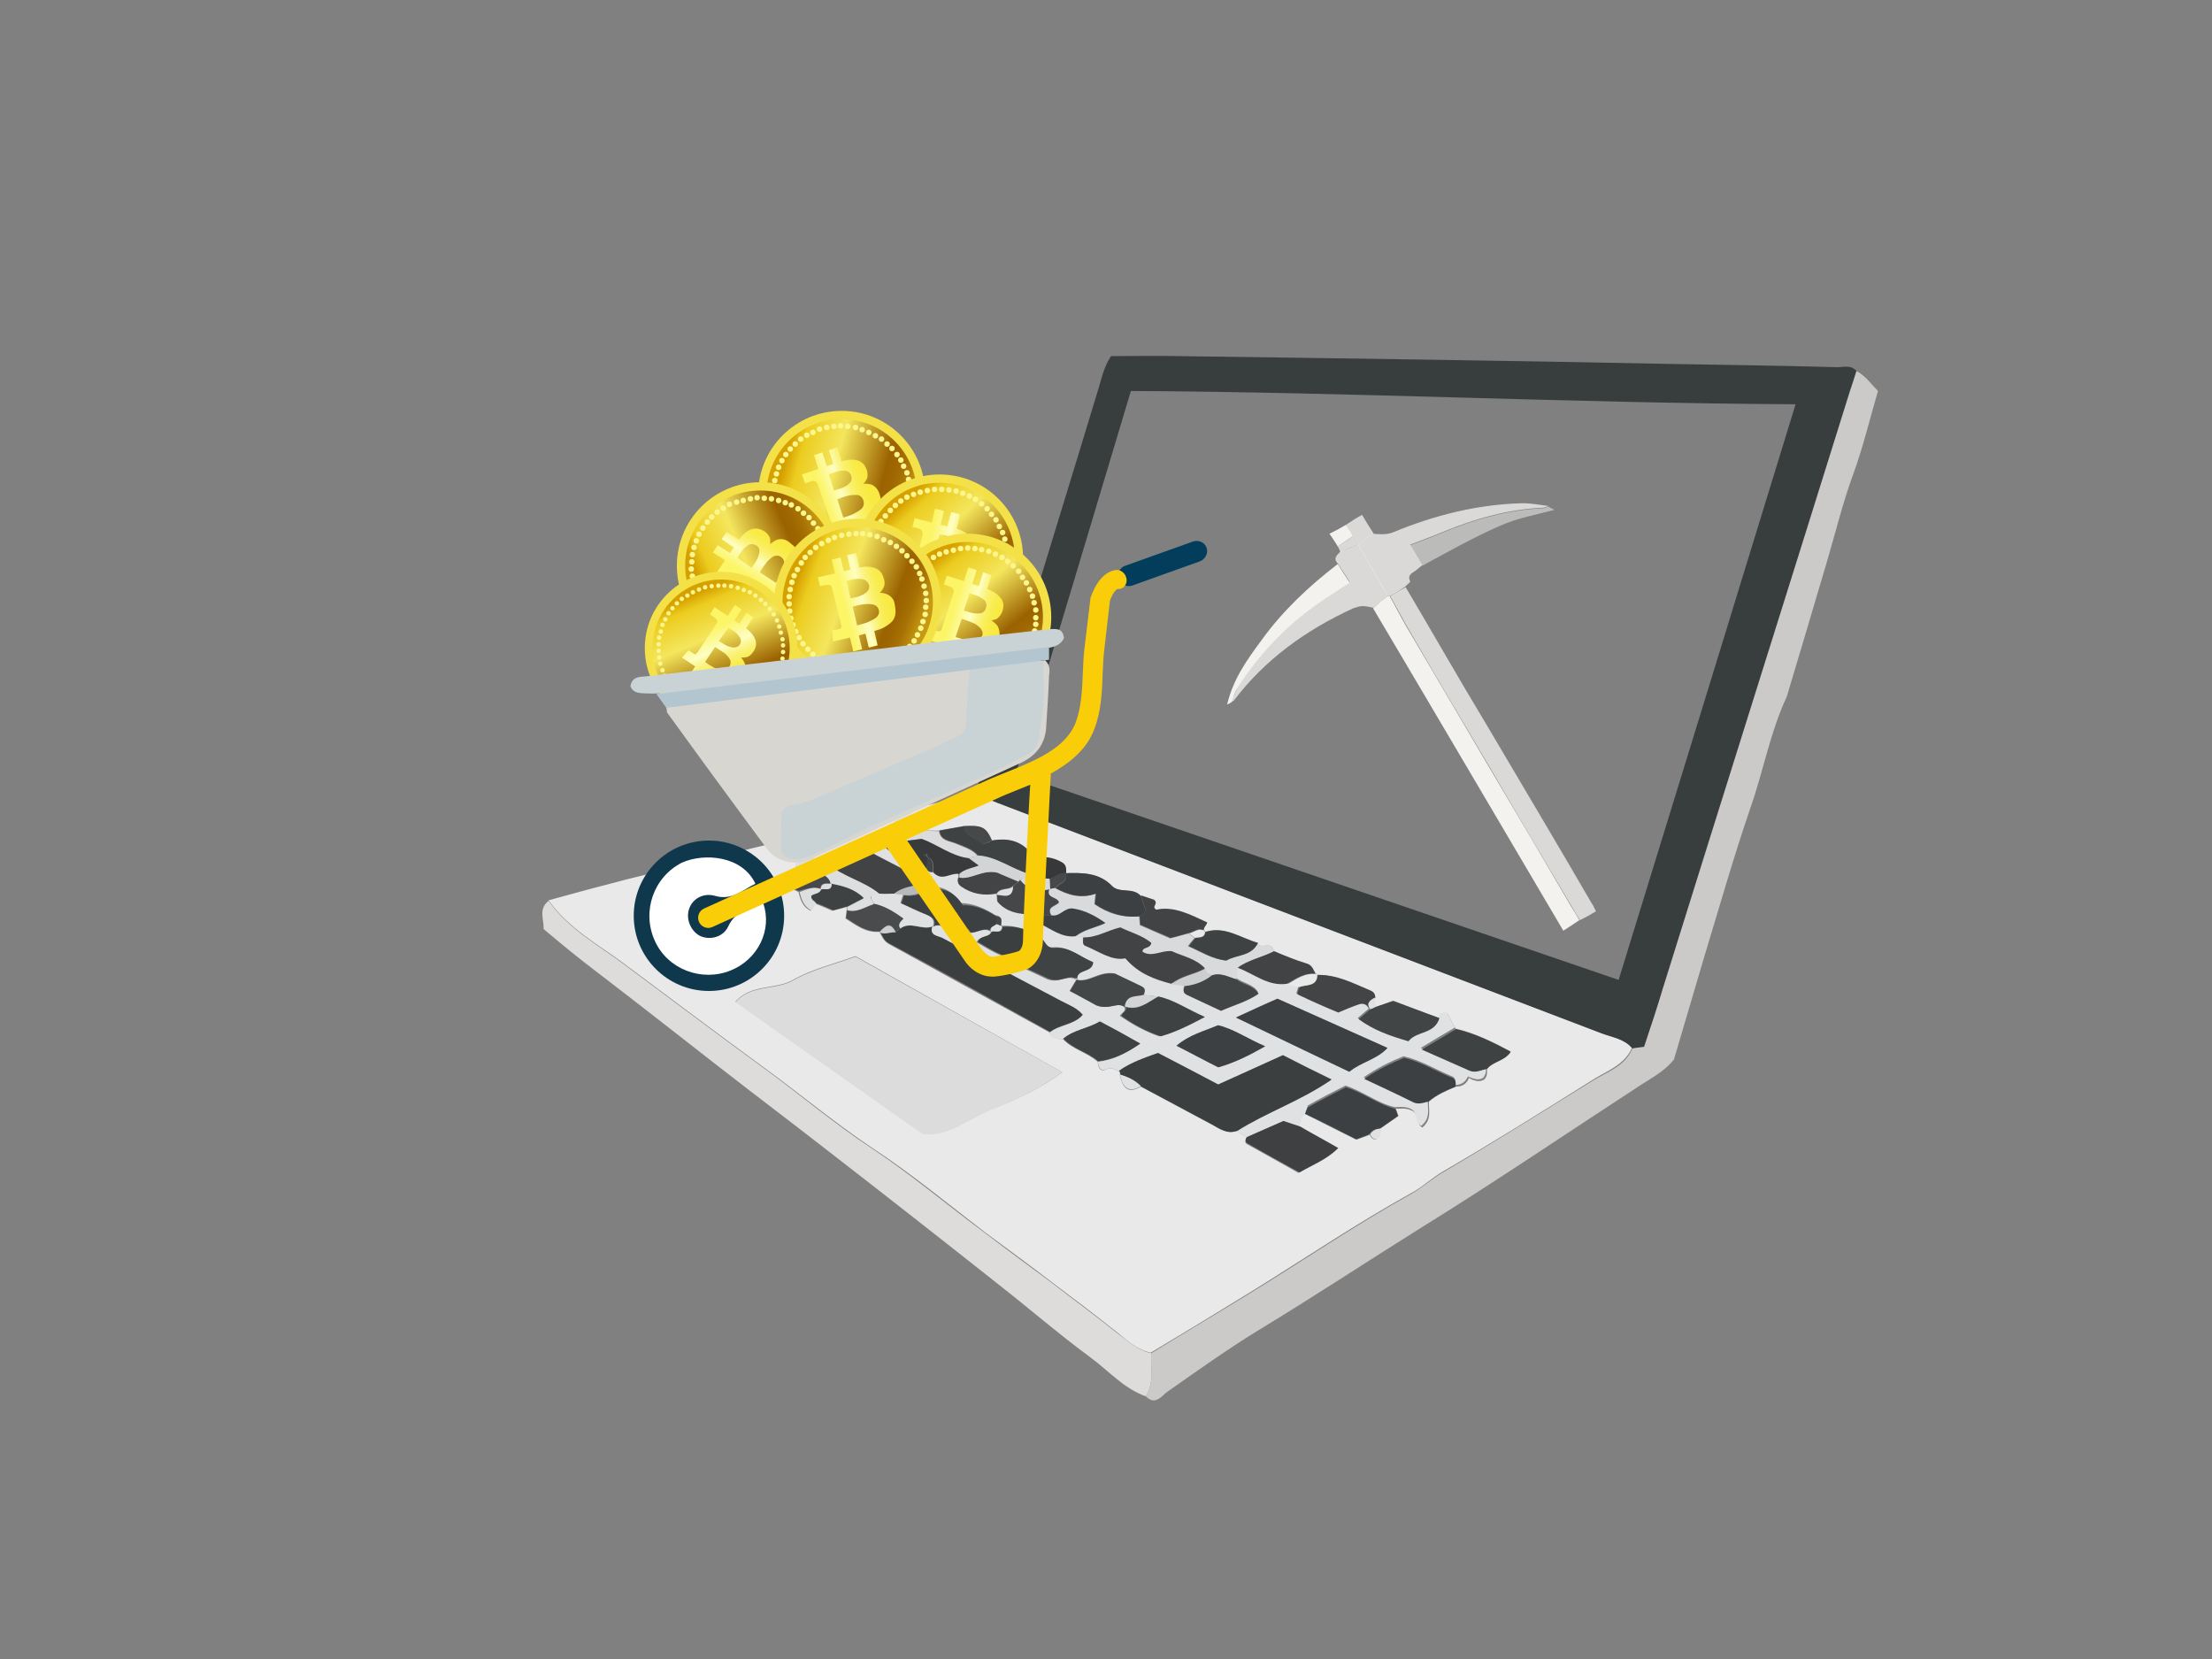 <?xml version="1.0" encoding="UTF-8"?>
<svg xmlns="http://www.w3.org/2000/svg" xmlns:xlink="http://www.w3.org/1999/xlink" version="1.1" id="Layer_1" x="0px" y="0px" viewBox="0 0 400 300" style="enable-background:new 0 0 400 300;" xml:space="preserve">
<rect x="0" y="0" width="400" height="300" fill="#808080" stroke="none"/>
<style type="text/css">
	.st0{fill:#E9E9E9;}
	.st1{fill:#383D3E;}
	.st2{fill:#CBCAC8;}
	.st3{fill:#DDDCDA;}
	.st4{fill:#E0E1E3;}
	.st5{fill:#DCDCDC;}
	.st6{fill:#3B3F40;}
	.st7{fill:#3C3F40;}
	.st8{fill:#D9DADC;}
	.st9{fill:#3D4042;}
	.st10{fill:#3E4041;}
	.st11{fill:#3E4243;}
	.st12{fill:#414345;}
	.st13{fill:#424546;}
	.st14{fill:#424445;}
	.st15{fill:#3F4243;}
	.st16{fill:#4A4B4D;}
	.st17{fill:#DDDEE0;}
	.st18{fill:#464849;}
	.st19{fill:#36383A;}
	.st20{fill:#3F4344;}
	.st21{fill:#444748;}
	.st22{fill:#383A3B;}
	.st23{fill:#454749;}
	.st24{fill:#D3D4D5;}
	.st25{fill:#CDCED0;}
	.st26{fill:#B8B9BB;}
	.st27{fill:#CD4E30;}
	.st28{fill:#D9EEF7;}
	.st29{fill:#F3E147;}
	.st30{fill:url(#SVGID_1_);}
	.st31{fill:url(#SVGID_2_);}
	.st32{fill:#FCF68D;}
	.st33{fill:url(#SVGID_3_);}
	.st34{fill:url(#SVGID_4_);}
	.st35{fill:url(#SVGID_5_);}
	.st36{fill:url(#SVGID_6_);}
	.st37{fill:url(#SVGID_7_);}
	.st38{fill:url(#SVGID_8_);}
	.st39{fill:url(#SVGID_9_);}
	.st40{fill:url(#SVGID_10_);}
	.st41{fill:url(#SVGID_11_);}
	.st42{fill:url(#SVGID_12_);}
	.st43{fill:#10384C;}
	.st44{fill:#D8D6D0;}
	.st45{fill:#FFFFFF;}
	.st46{fill:#C9D3D6;}
	.st47{fill:#023E5C;}
	.st48{fill:#F9CE08;}
	.st49{fill:#B3C6CF;}
	.st50{opacity:0.78;fill:#F3F2EF;}
	.st51{fill:#F3F2EF;}
	.st52{opacity:0.52;fill:#F3F2EF;}
</style>
<g>
	<path class="st0" d="M99.2,162.8c4.7-1.3,9.5-2.6,14.2-3.8c6.4-1.6,12.9-3.1,19.4-4.8c8.9-2.3,18-4,26.7-6.8   c0.7-0.2,1.6-0.1,2.4-0.1c0,1,0,1.9,0,2.9l0,0c-2.1-0.2-1.9,1.5-2.1,2.8c-0.9,0.2-1.7,0.4-1.9,1.5c-3-0.7-5.6,0.9-8.3,1.6   c-1-0.1-2,0.1-2.9,0.7l-0.1-0.2c0.5-0.6,0.9-1.3,0.3-2c-2.6,0.1-2.6,0.1-3.2,2.9c-0.8,0.8-2.6,0.2-3.2,1.9c1.4,0.7,2.7,1.3,3.9,1.9   c0.3,1.3,0.7,2.7,2.2,3.4c0.4-0.5,0.6-0.9,0.8-1.3c1,0.4,2,0.8,3.1,1.3c0.8-0.2,1.7-0.4,2.6-0.7c0,0.2,0,0.4,0,0.6   c-0.1,0.4-0.1,0.9-0.2,1.5c1.9,1.2,3.6,2.6,6.1,2.4c0.5,0.8,0.7,1.6,1.7,2.2c9.7,5.3,19.4,10.7,29.1,16c0.4,1.3,1.4,1.1,2.4,1.2   c1.8,1.9,4.4,2.4,6.3,4.1c0.1,1,0.4,2,1.7,1.3c0.9-0.4,1.4,0.2,2.1,0.4c0.2,0.2,0.3,0.4,0.2,0.7c0.6,2.7,1.7,3.3,3.8,2.1   c4.3,2.3,8.6,4.6,12.9,6.9c1.4,0.8,2.7,1.7,4.4,1.1c0.6,0.4,1.2,0.8,1.8,1.1c-0.2,0.5-0.4,1,0.1,1.3c3.1,1.7,6.1,3.4,9.3,5.2   c2.4-1.4,5-2.3,7-4.4c-2.4-1.4-4.6-2.6-6.9-3.9c0.2-0.8,0-1.8,1-2.4c3.2,1.6,6.3,3.2,9.4,4.7c1-0.4,1.7-0.6,2.4-0.9   c0.3,0.7,0.7,1,1.4,0.7c0.5-0.5,0.4-1.1,0.5-1.8c1.1-0.8,2.2-1.5,3.3-2.3c-0.2-0.5-0.3-0.9-0.5-1.3c1.1,0,2.1-0.2,3.2,0.5   c1,0.7,0.5,2.3,1.6,2.9c1.8-1.5,1.1-3.2,1.2-4.7c1.4-1.2,3.2-2,4.9-2.7c1.2,0,2-0.6,2.4-1.7l-0.2,0.1c1,0.5,2,0.9,2.9,0.3   c0.6-0.6,0.5-1.2,0.5-1.9c1.1-1.4,3.2-1.4,4.2-3.2c-3.2-1.7-6.4-3.3-9.9-4.1c-0.5-0.9-1-1.9-1.4-2.7c-1-0.2-1.4,0.2-1.6,0.8   c-2.8-1-5.6-2.1-8.4-3.1c-1.1,0.4-2.1,0.8-3.2,1.1c-0.1-0.5-0.2-1.1-0.2-1.6c0.1-0.7-0.2-1.1-0.9-1.4c-3.1-1.3-6.1-2.9-9.6-2.8   c-0.5-0.8-0.7-1.7-1.8-2c-2-0.6-3.9-1.5-5.8-2.2c-0.1-2.2-2.4-0.2-3-1.6c-3.2-0.8-6.1-3.2-9.7-1.9c-0.5-0.7,0.4-1.1,0.5-1.7   c-3-1.4-6-3-9.2-2.3c-1-0.7,0.4-1-0.4-1.8c-0.6-0.2-1.5-0.5-2.4-0.8c-1.4-1.6-3.8-0.4-5.2-1.8c-2.3-2.4-5.3-2.4-8.3-2.3   c0-0.8,0.1-1.5-0.8-2c-1.6-0.9-3.2-1-5-0.8c-1.8-2.9-4.4-3.6-7.6-3.1c-1.1-2.5-1.8-2.8-5.1-2.6c-1.5,0.3-3,0.5-4.4,0.8   c-2.3,0-4.7-0.1-7-0.1c0.8-1.1,2.4-1.9,2-3.7c3.9-1,7.7-2,11.6-3c1.3,0.6,2.6,1.2,4,1.7c36.4,13.9,72.9,27.8,109.3,41.7   c1.9,0.7,4.1,1,5.5,2.7c-1.4,3.2-4.7,4.2-7.3,5.9c-8.9,5.6-17.7,11.1-26.8,16.4c-2.1,1.2-3.8,2.9-5.9,4   c-9.9,5.5-19.2,11.8-28.9,17.8c-6,3.7-12.1,7.4-18.1,11c-2.4-0.5-4.2-2.1-6-3.6c-4-3.2-8-6.2-12.1-9.3c-3.9-3-7.9-5.9-11.8-8.8   c-6.8-5.2-13.4-10.7-20.6-15.4c-7-4.7-13.4-10.1-20.2-15c-8.2-6-16.3-12.1-24.5-18.2C108.2,170.8,102.8,167.9,99.2,162.8z    M192.1,193.9c-12.9-7.2-25.3-14.2-37.4-21c-4.2,1.5-8,2.4-11.3,4.3c-3.2,1.8-7.5,0.7-10.4,3.9c11.4,8,22.5,15.9,33.9,23.9   c4.6,0.5,8.3-2.8,12.5-4.5C183.6,198.9,187.9,197,192.1,193.9z"></path>
	<path class="st1" d="M295.2,189.6c-1.4-1.7-3.6-2-5.5-2.7c-36.4-13.9-72.9-27.8-109.3-41.7c-1.3-0.5-2.7-1.1-4-1.7   c2.9-9.5,5.7-19,8.6-28.5c4.5-14.9,9.1-29.7,13.6-44.6c0.6-2,1-4,2.3-6c4.1,0,8.3-0.1,12.4,0c29.4,0.4,58.7,0.8,88.1,1.4   c10.3,0.2,20.5,0.3,30.8,0.6c1.2,0,2.6-0.5,3.6,0.8c-0.4,1.2-0.8,2.4-1.2,3.7c-11.2,35.9-22.5,71.8-33.7,107.6   c-1.1,3.6-2.3,7.3-3.5,10.9C296.4,189.4,295.8,189.5,295.2,189.6z M324.7,73.1c-40.6-0.2-80.1-2.2-120.2-2.4   c-6.9,23.1-13.8,46-20.8,69.2c36.6,12.5,72.7,24.9,109,37.3C303.4,142.5,313.9,108.3,324.7,73.1z"></path>
	<path class="st2" d="M323.1,126c-3,6.4-4.2,13.3-6.5,19.9c-3.1,9-5.7,18.2-8.5,27.4c-1.8,6.1-3.6,12.2-5.4,18.3   c-1.6,2-3.8,3.2-6,4.6c-13.2,8.6-26.3,17.5-39.7,25.8c-9.6,6-19,12.2-28.7,18.1c-5.8,3.5-11.4,7.5-17.1,11.5   c-1.1,0.7-2.2,2.7-4,0.9c1.6-2.4,0.8-5.2,1-7.8c6-3.7,12.1-7.3,18.1-11c9.6-5.9,19-12.3,28.9-17.8c2.1-1.2,3.8-2.8,5.9-4   c9-5.3,17.9-10.9,26.8-16.4c2.7-1.7,5.9-2.6,7.3-5.9c0.6-0.1,1.2-0.2,2.1-0.3c1.2-3.6,2.4-7.2,3.5-10.9   c11.2-35.9,22.5-71.7,33.7-107.6c0.4-1.2,0.8-2.4,1.2-3.7c1.6,0.8,2.6,2.3,3.9,3.6c-1.5,5.1-2.7,10.2-4.5,15.1   c-1.9,5.2-3.2,10.6-4.8,16C327.9,109.9,325.5,118,323.1,126z"></path>
	<path class="st3" d="M208.2,244.7c-0.2,2.6,0.6,5.3-1,7.8c-4-1.4-6.8-4.7-10.1-7.1c-5.7-4.2-11-8.8-16.5-13.1   c-10.1-8-20.3-16-30.5-23.9c-6.8-5.3-13.7-10.5-20.5-15.8c-7.2-5.6-14.3-11.2-21.5-16.7c-3.3-2.5-6.5-5.1-9.8-7.9   c0.1-1.7-1-3.6,0.9-5.1c3.6,5.1,9,8,13.8,11.6c8.2,6.1,16.3,12.2,24.5,18.2c6.8,4.9,13.2,10.4,20.2,15c7.1,4.7,13.7,10.3,20.6,15.4   c3.9,3,7.9,5.9,11.8,8.8c4,3.1,8.1,6.1,12.1,9.3C204.1,242.6,205.8,244.2,208.2,244.7z"></path>
	<path class="st4" d="M161.9,150.2c0-1,0-1.9,0-2.9c0.9-0.4,1.8-1.1,2.9-0.8c0.5,1.8-1.1,2.6-2,3.7   C162.5,150.2,162.2,150.2,161.9,150.2z"></path>
	<path class="st5" d="M192.1,193.9c-4.2,3.1-8.4,5-12.7,6.7c-4.2,1.7-7.9,5-12.5,4.5c-11.4-8-22.5-15.9-33.9-23.9   c2.8-3.2,7.2-2.1,10.4-3.9c3.3-1.9,7.1-2.8,11.3-4.3C166.8,179.8,179.2,186.7,192.1,193.9z"></path>
	<path class="st4" d="M236,201.4c-0.9,0.5-0.8,1.5-1,2.4c-1-0.4-2.1-0.7-3-1c-2.3,1-4.4,1.9-6.6,2.9c-0.6-0.4-1.2-0.8-1.8-1.1   c5.3-3.4,11.4-5.5,17.1-9.3c-3.2-1.6-6-3-8.8-4.4c-4,1.8-7.9,3.6-11.7,5.3c-3.8-2-7.3-3.8-10.9-5.7c-2.5,1-4.9,1.7-7,3.2   c-0.7-0.2-1.2-0.8-2.1-0.4c-1.3,0.6-1.5-0.4-1.7-1.3c2.7-0.3,4.9-1.4,7.6-3.2c-2.8-1.5-5-2.7-7.3-4c-2.2,1.3-4.7,1.5-6.6,3.1   c-1,0-2.1,0.2-2.4-1.2c1.8-1.4,4.3-1.3,5.9-3.1c-1-1.3-2.5-1.8-3.9-2.5c-7.2-3.8-14.3-7.6-21.5-11.4c-0.8-0.4-2.4-0.4-1.8-2.1   c2.3-1,3.8,1.5,5.8,1.3c0.3-0.1,0.6-0.1,1-0.2c1.3,0.1,2.6-1.1,3.9-0.2c-0.4,1.2-2,0.6-2.6,1.9c2.3,1.3,4.5,2.9,7.3,3   c0.1,0.5,0.2,0.9,0.3,1.3c2,0.9,4,1.8,5.2,2.4c2.2,0.8,3.7-1,5.2,0.1c-0.4,0.6-0.7,1.2-1.2,2c2,1,3.9,2.1,4.8,2.6   c2.4,0.9,3.8-0.7,5.1,0.3c0.4,0.8-0.5,1-0.8,1.6c2.2,1.5,4.5,2.8,7.1,3.7c2.5-0.7,4.9-1.8,8-3.5c-3.3-1.4-5.6-3.1-8.4-3.7   c-0.9-0.1-1.7-0.2-2.6-0.3c0.2-0.6,0.4-1.2-0.3-1.6c-1.8-0.9-3.7-1.7-4.8-2.3c-3-0.4-4.7,1.8-7,1.1c-0.2-2.1,2.7-1,2.9-3.2   c-2.2-0.9-4.2-2.8-6.9-2.6c-1.8,0.2-1.7-1.6-2.8-1.9c-2-1.5-4.3-2.1-6.8-2c-0.2-0.7,0.5-1.8-0.9-1.9c-2-1.3-4.1-2.2-6.4-2.2   c-1.5-2.5-3.6-3.2-6.1-2.9c-0.2-0.4-0.4-0.8-0.9-0.8c0-1.2-1.2-1.3-1.9-1.7c-2.3-1.3-4.7-2.4-7-3.7c0.2-1.1,1-1.4,1.9-1.5l0.2,0.2   c2.1,2.3,5.1,2.7,7.6,4.1c0.2,0.5,0.6,0.6,1.1,0.5c1.4,1.9,3.2-0.1,4.8,0.4c0,0.2,0,0.5,0,0.7c-0.2,0.7-0.1,1.2,0.5,1.6   c1.9,1.4,4.1,1.7,6.4,1.3c0,0.6,0.1,1.2,0.1,1.4c2.2,2.5,5.1,2.1,7.8,2.5c-0.1,0.5-0.1,0.9-0.2,1.4c2.1,0.9,4,2.5,6.5,2.3   c0.5,0.1,1,0.1,1.4,0.2c0.1,0.6-0.2,1.3,0.5,1.6c2.4,1,4.7,2.7,7.1,2.2c2.4,2.8,5.3,3.8,8.3,4.6c0.8,0.1,1.7,0.2,2.5,0.3   c-0.2,0.6-0.4,1.2,0.3,1.6c2.1,1,4.3,2,6.2,2.9c2.5-1.1,4.8-1.7,6.8-3.1c-0.9-1.5-2.8-1.6-4-2.6c0.1-0.7,0.1-1.4,0.2-2.1   c3,1.1,5.5,3.5,9,3.1c0.7,0.2,1.4,0.3,2.1,0.5c-0.1,0.4-0.2,0.8-0.4,1.3c2.6,1.1,5.1,2.2,7.4,3.3c1.4-0.5,2.6-1,3.8-1.5   c1-0.4,1.5,0.2,1.9,1c-0.6,0.5-1.2,1-2,1.7c2.7,2,5.6,3,9,4c1.5-1.8,4.7-1.2,5.6-4.2c0.2-0.6,0.6-1,1.6-0.8   c0.4,0.8,0.9,1.8,1.4,2.7c-1.9,1.1-3.7,2.2-6.2,3.7c3.2,1.4,5.9,2.6,8.6,3.8c1.2,0.5,2.2,0,3.2-0.3c0,0.6,0.1,1.2-0.5,1.9   c-0.9,0.6-1.9,0.1-2.9-0.3l0.2-0.1c-0.4,1.1-1.2,1.7-2.4,1.7c0.1-0.7,0.2-1.3-0.6-1.6c-2.9-1.2-5.6-2.9-8.7-3.6   c-2.5,1-4.7,2.1-7.2,3.8c3.2,1.5,6,2.8,8.8,4.2c1,0.5,1.9,0,2.8-0.1c-0.1,1.5,0.6,3.2-1.2,4.7c-1.1-0.6-0.6-2.2-1.6-2.9   c-1-0.7-2.1-0.5-3.2-0.5c-3.1-0.7-5.6-2.8-8.9-3.9c-2.2,1.1-4.5,2.3-6.8,3.6C236.3,200.4,236.2,201,236,201.4z M223.5,184   c7.4,3.6,14,6.7,20.5,9.8c2.2-1.8,4.9-2.1,6.9-4.3c-6.9-3.1-13.4-6-19.9-8.9C228.6,181.6,226.5,182.6,223.5,184z M220.3,193   c2.9-0.9,5.5-2.1,8.4-3.8c-3.1-1.3-5.6-3.1-8.5-3.8c-2.5,1.1-5.1,1.7-7.5,3.7C215.5,190.5,217.9,191.8,220.3,193z"></path>
	<path class="st6" d="M202.4,193.6c2.1-1.5,4.5-2.3,7-3.2c3.5,1.8,7.1,3.7,10.9,5.7c3.8-1.7,7.7-3.5,11.7-5.3   c2.7,1.4,5.5,2.8,8.8,4.4c-5.6,3.9-11.7,5.9-17.1,9.3c-1.7,0.6-3-0.3-4.4-1.1c-4.3-2.3-8.6-4.6-12.9-6.9c-1-1.1-2.3-1.7-3.8-2.1   C202.6,194,202.6,193.8,202.4,193.6z"></path>
	<path class="st7" d="M168.6,167.5c-0.6,1.7,1,1.7,1.8,2.1c7.1,3.8,14.3,7.6,21.5,11.4c1.3,0.7,2.8,1.2,3.9,2.5   c-1.6,1.8-4.2,1.7-5.9,3.1c-9.7-5.4-19.3-10.8-29.1-16c-1-0.5-1.2-1.4-1.7-2.2l-0.1,0.1c1,0.5,2-0.1,3,0c0.3-0.2,0.6-0.4,0.8-0.6   C164.7,166.5,166.8,168.4,168.6,167.5L168.6,167.5z"></path>
	<path class="st8" d="M223.8,175c-0.1,0.7-0.1,1.4-0.2,2.1c-1.5-0.4-2.9-1.3-4.5-0.7c-0.6-0.2-1.1-0.5-1.3-1.2   c-1.7-1.8-4.1-2.2-6-3.1c-1.9-0.2-3.6,1.2-5.3,0.1c0-1,1.4-0.5,1.6-1.6c-1.7-1.3-3.8-1.9-5.6-2.8c-2.4,0.6-4.3,1.9-6.7,1.8   c-0.5-0.1-1-0.1-1.4-0.2c1.5-1.2,3.3-1.5,5.4-2.4c-2-1.4-3.8-2.3-5.8-2.6c-1.6-0.3-2.4,1.6-4,1.2c-0.8-1.6,0.8-1.6,1.4-2.3   c-0.2-1.1-2.5-0.8-1.7-2.5c0.4-0.1,0.7-0.2,1.1-0.2c2.3,1.3,4.7,2,7.3,1c-0.1,0.8-0.2,1.4-0.2,1.9c2.4,1.7,5.1,2.5,8.1,2.2   c0,0.5,0.1,1,0.1,1.6c1.8,0.8,3.7,1.6,5.5,2.4c1.2-0.3,2.2-0.6,3.3-0.9c0.4,0.3,0.7,0.5,1.1,0.8c-0.4,0.5-0.8,0.9-1.2,1.5   c2.3,1,4.3,2.3,6.8,2.6c1.8-1.1,4.5-0.7,5.7-3.2c0.6,1.4,2.9-0.7,3,1.6C228.3,173.1,225.8,173.5,223.8,175z"></path>
	<path class="st9" d="M236,201.4c0.2-0.4,0.3-1,0.6-1.2c2.3-1.3,4.7-2.5,6.8-3.6c3.3,1.1,5.8,3.1,8.9,3.9c0.2,0.4,0.3,0.8,0.5,1.3   c-1.1,0.8-2.2,1.5-3.3,2.3c-0.8,0-1.5,0.4-1.9,1c-0.7,0.3-1.4,0.6-2.4,0.9C242.3,204.5,239.2,202.9,236,201.4z"></path>
	<path class="st10" d="M225.5,205.6c2.1-0.9,4.3-1.9,6.6-2.9c0.9,0.3,2,0.7,3,1c2.2,1.3,4.5,2.5,6.9,3.9c-2,2-4.6,3-7,4.4   c-3.1-1.7-6.2-3.4-9.3-5.2C225.1,206.6,225.2,206,225.5,205.6z"></path>
	<path class="st9" d="M258.3,199.2c-0.9,0.2-1.8,0.6-2.8,0.1c-2.8-1.4-5.6-2.7-8.8-4.2c2.5-1.7,4.8-2.8,7.2-3.8   c3.1,0.7,5.7,2.4,8.7,3.6c0.7,0.3,0.7,1,0.6,1.6C261.5,197.2,259.8,197.9,258.3,199.2z"></path>
	<path class="st11" d="M268.9,193.3c-1.1,0.2-2.1,0.8-3.2,0.3c-2.7-1.2-5.4-2.4-8.6-3.8c2.5-1.5,4.4-2.6,6.2-3.7   c3.5,0.8,6.7,2.4,9.9,4.1C272.1,191.9,270,191.9,268.9,193.3z"></path>
	<path class="st12" d="M157.9,154.4c2.3,1.2,4.7,2.4,7,3.7c0.7,0.4,1.9,0.5,1.9,1.7c-1.7,0.4-3.6,0.6-5.1,1.8c-0.9,0-1.7,0-2.6,0.1   c-2.9-2.4-6.7-3.1-9.5-5.6C152.3,155.3,154.9,153.7,157.9,154.4z"></path>
	<path class="st13" d="M260.3,184.1c-0.9,3-4.2,2.3-5.6,4.2c-3.4-1-6.3-2-9-4c0.8-0.7,1.4-1.2,2-1.7c0,0,0.1-0.1,0.1-0.1   c0.3-0.1,0.7-0.3,1-0.4c1-0.4,2.1-0.7,3.2-1.1C254.7,182,257.5,183.1,260.3,184.1z"></path>
	<path class="st9" d="M206.1,165.7c-3,0.3-5.6-0.6-8.1-2.2c0.1-0.5,0.1-1.1,0.2-1.9c-2.7,0.9-5.1,0.2-7.3-1c0.6-0.9,2.3-1,1.8-2.6   l0.1-0.1c3-0.1,6-0.1,8.3,2.3c1.4,1.4,3.8,0.2,5.2,1.8c0.2,0.7,0.4,1.4,0.7,2.1C207.3,164.9,206.9,165.4,206.1,165.7z"></path>
	<path class="st14" d="M247.8,182.5L247.8,182.5c-0.5-0.6-1-1.2-2-0.9c-1.2,0.4-2.4,0.9-3.8,1.5c-2.4-1-4.9-2.1-7.4-3.3   c0.1-0.5,0.2-0.9,0.4-1.3c1.3-0.5,3.3-0.1,3.3-2.3l-0.1,0.1c3.5-0.1,6.5,1.5,9.6,2.8c0.7,0.3,0.9,0.7,0.9,1.4   C247.7,181,246.9,181.5,247.8,182.5z"></path>
	<path class="st15" d="M179.4,152c3.2-0.6,5.8,0.2,7.6,3.1c0.1,1.1-0.7,1.9-1,2.9c-3.1-0.8-5.7-3-9.1-3.3c-1-1.2-2.5-1.6-3.9-2.2   c-1.2-0.5-2.9-0.5-3.1-2.3c1.5-0.3,3-0.5,4.4-0.8c0.3,2,2.5,2,3.4,3.3C178.3,152.5,178.9,152.3,179.4,152z"></path>
	<path class="st15" d="M192.3,187.8c1.9-1.6,4.4-1.8,6.6-3.1c2.3,1.2,4.5,2.4,7.3,4c-2.6,1.8-4.9,2.9-7.6,3.2   C196.6,190.2,194,189.7,192.3,187.8z"></path>
	<path class="st12" d="M223.8,175c2-1.4,4.5-1.9,6.6-3c1.9,0.8,3.8,1.6,5.8,2.2c1.2,0.3,1.3,1.3,1.8,2l0.1-0.1   c-2.1-0.3-3.7,0.8-5.4,1.8C229.3,178.4,226.8,176.1,223.8,175z"></path>
	<path class="st12" d="M206.1,165.7c0.8-0.3,1.2-0.8,0.9-1.7c-0.3-0.7-0.5-1.4-0.7-2.1c0.9,0.3,1.8,0.6,2.4,0.8   c0.9,0.8-0.6,1.2,0.4,1.8c3.2-0.7,6.2,0.9,9.2,2.3c-0.1,0.6-0.9,1-0.5,1.7l0.1-0.1c-1.1-0.9-1.9,0.1-2.9,0.3   c-1.1,0.3-2.1,0.6-3.3,0.9c-1.9-0.8-3.7-1.6-5.5-2.4C206.2,166.6,206.1,166.2,206.1,165.7z"></path>
	<path class="st15" d="M227.5,170.5c-1.2,2.5-3.9,2.1-5.7,3.2c-2.6-0.3-4.5-1.6-6.8-2.6c0.4-0.6,0.8-1,1.2-1.5   c0.7-0.1,1.7,0.1,1.8-1.1l-0.1,0.1C221.4,167.3,224.3,169.6,227.5,170.5z"></path>
	<path class="st16" d="M162.8,167.9c-0.3,0.2-0.6,0.4-0.8,0.6c-0.9-1.6-1.5-1.6-3,0l0.1-0.1c-2.5,0.2-4.2-1.2-6.1-2.4   c0.1-0.6,0.2-1,0.2-1.5c1.8,0.5,3.3-0.6,4.8-1.1c2.1,0.4,3.7,1.4,5.4,2.7C162.8,166.8,162.4,167.2,162.8,167.9z"></path>
	<path class="st17" d="M158,163.5c-1.6,0.5-3,1.6-4.8,1.1c0-0.2,0-0.4,0-0.6c1-0.5,1.9-1,2.9-1.5c-1.7-1.7-3.8-2.2-5.9-2.6   c-0.4-1.9-2.6-1.8-3.5-3.1c0.9-0.5,1.9-0.7,2.9-0.7c2.8,2.5,6.7,3.2,9.5,5.6c-0.6,0.1-1.2-0.1-1.7,0.6   C157.7,162.6,157.8,163.1,158,163.5z"></path>
	<path class="st18" d="M146.7,156.7c0.9,1.4,3.1,1.2,3.5,3.1l0.1-0.1c-0.8,0.2-1.9-0.3-2,1.1l0.1-0.1c-1.4-0.5-2.7,0.1-4,0.4   c-1.3-0.6-2.5-1.2-3.9-1.9c0.6-1.8,2.3-1.1,3.2-1.9c1-0.3,1.9-0.6,2.9-0.9L146.7,156.7z"></path>
	<path class="st15" d="M150.3,159.8c2.1,0.4,4.2,0.9,5.9,2.6c-1,0.5-2,1-2.9,1.5c-0.9,0.2-1.8,0.5-2.6,0.7c-1.1-0.5-2.1-0.9-3.1-1.3   c-0.3-0.5-1-0.6-0.9-1.4c0.6-0.4,1.5-0.3,1.8-1.2l-0.1,0.1c0.7-0.4,2,0.5,2-1.1L150.3,159.8z"></path>
	<path class="st5" d="M169.8,150.3c0.2,1.8,2,1.8,3.1,2.3c1.4,0.6,2.9,1,3.9,2.2c-0.6,0.1-1.2,0.2-1.8,0.4c-3.2-0.4-5.6-2.5-8.5-3.5   c-1.3,0.2-2.5,0.3-3.8,0.5c-0.3-0.7-0.6-1.3-1-2l0,0c0.3,0,0.6,0,0.9,0C165.2,150.2,167.5,150.2,169.8,150.3z"></path>
	<path class="st19" d="M186,158c0.3-1,1.2-1.8,1-2.9c1.7-0.3,3.4-0.1,5,0.8c0.9,0.5,0.8,1.2,0.8,2l-0.1,0.1c-1.1-0.2-1.9,0.6-2.9,1   c-1.2-0.1-2.4-0.1-3.5-0.2C186.1,158.5,186,158.3,186,158z"></path>
	<path class="st18" d="M179.4,152c-0.6,0.2-1.1,0.5-1.8,0.7c-0.9-1.3-3-1.3-3.4-3.3C177.6,149.2,178.3,149.5,179.4,152z"></path>
	<path class="st17" d="M148.5,160.8c-0.3,0.9-1.2,0.7-1.8,1.2c-0.1,0.8,0.6,0.9,0.9,1.4c-0.2,0.4-0.5,0.7-0.8,1.3   c-1.5-0.8-1.9-2.1-2.2-3.4C145.8,160.9,147.1,160.2,148.5,160.8z"></path>
	<path class="st17" d="M146.6,156.5c-1,0.3-1.9,0.6-2.9,0.9c0.5-2.8,0.5-2.8,3.2-2.9C147.5,155.2,147.1,155.8,146.6,156.5z"></path>
	<path class="st4" d="M202.5,194.3c1.4,0.4,2.7,1,3.8,2.1C204.3,197.6,203.1,197,202.5,194.3z"></path>
	<path class="st4" d="M161.9,150.2c0.3,0.7,0.6,1.3,1,2c-0.9,0.6-1.8,0.8-2.9,0.9l-0.2-0.2C160.1,151.7,159.8,150,161.9,150.2z"></path>
	<path class="st4" d="M247.8,205.1c0.4-0.7,1.1-1,1.9-1c0,0.6,0.1,1.3-0.5,1.8C248.5,206.1,248,205.8,247.8,205.1z"></path>
	<path class="st4" d="M247.8,182.5c-0.8-1.1-0.1-1.6,0.8-2.1c0.1,0.5,0.2,1.1,0.2,1.6C248.4,182.3,248.1,182.4,247.8,182.5z"></path>
	<path class="st11" d="M265.6,194.8l-0.2,0.1L265.6,194.8z"></path>
	<path class="st9" d="M223.5,184c3-1.4,5.1-2.3,7.5-3.4c6.5,2.9,13,5.8,19.9,8.9c-2,2.1-4.7,2.5-6.9,4.3   C237.4,190.7,230.9,187.5,223.5,184z"></path>
	<path class="st12" d="M195.9,169.5c2.3,0.1,4.2-1.2,6.7-1.8c1.8,0.9,3.9,1.4,5.6,2.8c-0.2,1.1-1.6,0.6-1.6,1.6   c1.7,1.1,3.4-0.3,5.3-0.1c1.9,0.9,4.3,1.3,6,3.1c-2,1.1-4.3,1.3-6.1,2.8c-3-0.8-5.9-1.8-8.3-4.6c-2.4,0.5-4.7-1.2-7.1-2.2   C195.6,170.9,195.9,170.1,195.9,169.5z"></path>
	<path class="st9" d="M179.4,168.4c-1.4-0.9-2.6,0.3-3.9,0.2c-0.1-0.2-0.3-0.6-0.4-0.6c-0.5,0-0.5,0.4-0.5,0.8   c-2.1,0.2-3.6-2.3-5.8-1.3l0.1,0.1c0.4-1.2-0.2-1.7-1.2-2.1c-1.6-0.7-3.1-1.4-4.7-2.1c0.2-0.6,0.3-1.1,0.5-1.5   c1.7,0.3,3.1-0.2,4.5-1.1c2.5-0.3,4.6,0.4,6.1,2.9c2.3-0.1,4.4,0.9,6.4,2.2c0,0.5,0,0.9,0,1.4c-0.4,0.4-1.4,0.4-1,1.4L179.4,168.4z    M173,165.3l0.2-0.2l-0.2,0L173,165.3z"></path>
	<path class="st9" d="M220.3,193c-2.4-1.2-4.8-2.5-7.5-3.9c2.3-2,4.9-2.6,7.5-3.7c2.9,0.7,5.4,2.5,8.5,3.8   C225.8,190.9,223.2,192.2,220.3,193z"></path>
	<path class="st15" d="M209.5,180.2c2.8,0.6,5,2.2,8.4,3.7c-3.2,1.7-5.5,2.8-8,3.5c-2.6-0.9-4.9-2.1-7.1-3.7   c0.2-0.7,1.1-0.9,0.8-1.6l0,0C205.9,182.8,207.6,181.2,209.5,180.2z"></path>
	<path class="st20" d="M188,169.5c1.1,0.4,1,2.1,2.8,1.9c2.7-0.2,4.6,1.7,6.9,2.6c-0.2,2.1-3.1,1.1-2.9,3.2l0.1-0.1   c-1.5-1.1-3,0.7-5.2-0.1c-1.3-0.6-3.2-1.5-5.2-2.4c-0.1-0.4-0.2-0.9-0.3-1.3c0.9-1.3,2.3-1.2,3.8-1.4   C187.9,171,187.9,170.3,188,169.5z"></path>
	<path class="st21" d="M194.7,177.2c2.3,0.6,4.1-1.6,7-1.1c1.2,0.6,3,1.4,4.8,2.3c0.8,0.4,0.5,1,0.3,1.6c-1.3,0.4-3.2-0.1-3.4,2.1   l0,0c-1.4-1-2.7,0.6-5.1-0.3c-0.9-0.5-2.8-1.5-4.8-2.6C194,178.3,194.4,177.7,194.7,177.2L194.7,177.2z"></path>
	<path class="st13" d="M219.1,176.4c1.6-0.6,3.1,0.3,4.5,0.7c1.2,1,3,1,4,2.6c-2,1.4-4.3,2-6.8,3.1c-1.9-0.9-4.1-1.9-6.2-2.9   c-0.8-0.4-0.6-1-0.3-1.6C216.1,178.1,217.7,177.4,219.1,176.4z"></path>
	<path class="st22" d="M160,153.1c1-0.1,2-0.3,2.9-0.9c1.2-0.2,2.4-0.3,3.8-0.5c2.8,1,5.3,3.1,8.5,3.5c0.6,0.5,1.2,0.9,1.9,1.4   c-1.2,0.5-2.6,0.6-3.5,1.5c-1.6-0.5-3.3,1.5-4.8-0.4c-0.1-1,0.3-2.1-1-2.7c-0.2-0.2,0-1-0.7-0.4c0.2,0.1,0.4,0.3,0.6,0.4   c0,0.7,0,1.4-0.1,2.1C165.1,155.8,162.1,155.3,160,153.1z"></path>
	<path class="st23" d="M189.8,160.7c-0.8,1.8,1.5,1.4,1.7,2.5c-0.6,0.6-2.3,0.7-1.4,2.3c-0.6,0-1.3,0.1-1.9,0.1   c-2.7-0.4-5.6,0-7.8-2.5c0-0.3-0.1-0.9-0.1-1.4l-0.1,0.1c1.3,0.1,2.9,0.8,3-1.5c0.3-0.3,0.6-0.6,1-0.8c0.1-0.1,0.2-0.2,0.3-0.4   C185.8,160.9,187.7,161.3,189.8,160.7L189.8,160.7z"></path>
	<path class="st7" d="M188,169.5c0,0.7-0.1,1.5-0.1,2.4c-1.4,0.2-2.9,0.1-3.8,1.4c-2.8-0.1-5-1.7-7.3-3c0.6-1.3,2.2-0.7,2.6-1.9   l-0.1,0.1c0.7-0.3,2,0.5,2-1l-0.1,0.1C183.7,167.4,185.9,168,188,169.5z"></path>
	<path class="st9" d="M188.2,165.6c0.6,0,1.3-0.1,1.9-0.1c1.6,0.4,2.4-1.5,4-1.2c2,0.3,3.8,1.2,5.8,2.6c-2.1,0.9-4,1.2-5.4,2.4   c-2.5,0.3-4.4-1.3-6.5-2.3C188,166.5,188.1,166.1,188.2,165.6z"></path>
	<path class="st14" d="M184.1,159.4c-0.3,0.3-0.6,0.6-1,0.8c-0.8,0.8-2.4,0.2-3,1.5l0.1-0.1c-2.3,0.4-4.4,0.1-6.4-1.3   c-0.6-0.4-0.7-1-0.5-1.6c2.2,0.4,4.1-1.5,6.9-0.9C181.3,158.2,182.7,158.8,184.1,159.4z"></path>
	<path class="st24" d="M184.1,159.4c-1.4-0.6-2.9-1.2-3.7-1.6c-2.8-0.6-4.7,1.3-6.9,0.9c0-0.2,0-0.5,0-0.7c1-0.9,2.3-1,3.5-1.5   c-0.7-0.5-1.3-1-1.9-1.4c0.6-0.1,1.2-0.2,1.8-0.4c3.3,0.2,6,2.4,9.1,3.3c0.1,0.3,0.2,0.5,0.3,0.7c-0.6,0.1-1.2,0.2-1.8,0.3   C184.4,159.2,184.2,159.3,184.1,159.4z"></path>
	<path class="st25" d="M219.1,176.4c-1.4,1.1-3,1.7-4.8,1.9c-0.8-0.1-1.7-0.2-2.5-0.3c1.8-1.5,4.1-1.7,6.1-2.8   C218,175.8,218.5,176.2,219.1,176.4z"></path>
	<path class="st24" d="M203.4,182c0.3-2.2,2.1-1.7,3.4-2.1c0.9,0.1,1.7,0.2,2.6,0.3C207.6,181.2,205.9,182.8,203.4,182z"></path>
	<path class="st26" d="M167.7,160.7c-1.4,0.9-2.8,1.4-4.5,1.1c-0.5-0.1-1-0.1-1.5-0.2c1.5-1.2,3.3-1.3,5.1-1.8   C167.3,159.9,167.6,160.3,167.7,160.7z"></path>
	<path class="st0" d="M232.8,178c1.7-1,3.3-2.2,5.4-1.8c0,2.3-2,1.8-3.3,2.3C234.2,178.4,233.5,178.2,232.8,178z"></path>
	<path class="st13" d="M167.6,157.1c0-0.7,0-1.4,0.1-2.1c0,0,0,0,0,0c1.3,0.6,0.9,1.7,1,2.7C168.2,157.8,167.8,157.6,167.6,157.1z"></path>
	<path class="st21" d="M180.2,167.1c0-0.5,0-0.9,0-1.4c1.4,0.1,0.7,1.2,0.9,1.9c0,0,0.1-0.1,0.1-0.1   C180.9,167.4,180.6,167.3,180.2,167.1z"></path>
	<path class="st21" d="M174.5,168.8c0.1-0.3,0.1-0.8,0.5-0.8c0.2,0,0.3,0.4,0.4,0.6C175.1,168.7,174.8,168.7,174.5,168.8z"></path>
	<path class="st4" d="M161.8,161.6c0.5,0.1,1,0.1,1.5,0.2c-0.1,0.4-0.3,0.9-0.5,1.5c1.6,0.7,3.1,1.5,4.7,2.1c1,0.4,1.6,1,1.2,2.1   c-1.9,0.8-4-1-5.9,0.4c-0.5-0.7,0-1.2,0.6-1.8c-1.7-1.2-3.4-2.3-5.4-2.7c-0.2-0.4-0.4-0.8-0.5-1.2c0.4-0.7,1.1-0.5,1.7-0.6   C160,161.7,160.9,161.6,161.8,161.6z"></path>
	<path class="st25" d="M159,168.6c1.5-1.6,2.1-1.6,3,0C161,168.5,160,169.1,159,168.6z"></path>
	<path class="st18" d="M189.8,158.9c1-0.3,1.7-1.2,2.9-1c0.5,1.6-1.2,1.7-1.8,2.6c-0.4,0.1-0.7,0.2-1.1,0.2l0.1,0.1   C189.9,160.2,189.9,159.5,189.8,158.9z"></path>
	<path class="st0" d="M217.9,168.5c-0.1,1.2-1.1,0.9-1.8,1.1c-0.4-0.3-0.7-0.5-1.1-0.8C216,168.6,216.9,167.6,217.9,168.5z"></path>
	<path class="st17" d="M150.4,159.8c0,1.6-1.4,0.7-2,1.1C148.5,159.4,149.6,159.9,150.4,159.8z"></path>
	<path class="st8" d="M189.8,158.9c0,0.6,0.1,1.3,0.1,1.9c-2.2,0.5-4.1,0.1-5.5-1.8c0.6-0.1,1.2-0.2,1.8-0.3   C187.5,158.8,188.6,158.8,189.8,158.9z"></path>
	<path class="st4" d="M180.2,167.1c0.3,0.1,0.7,0.3,1,0.4c-0.1,1.5-1.3,0.7-2,1C178.8,167.6,179.8,167.5,180.2,167.1z"></path>
	<polygon class="st21" points="173,165.3 172.9,165 173.1,165.1  "></polygon>
	<path class="st13" d="M167.7,155c-0.2-0.1-0.4-0.3-0.6-0.4C167.7,154,167.5,154.8,167.7,155L167.7,155z"></path>
	<path class="st4" d="M180.2,161.8c0.6-1.4,2.2-0.7,3-1.5C183.1,162.6,181.5,161.9,180.2,161.8z"></path>
</g>
<path class="st27" d="M-1661.7,1766.7c0.6,0.4,1.3,0.7,1.9,1.1C-1660.4,1767.4-1661,1767.1-1661.7,1766.7z"></path>
<path class="st28" d="M-1437.7,1352.8c-0.3,0.3-0.5,0.6-0.8,0.8C-1438.2,1353.4-1438,1353.1-1437.7,1352.8z"></path>
<path d="M2211.9,161.7c0.8,0.7,0.5,1.3,0.3,2C2211,163.2,2211.3,162.6,2211.9,161.7z"></path>
<path d="M2209,142.8c-0.8-0.7-0.5-1.3-0.3-2C2209.9,141.2,2209.6,141.9,2209,142.8z"></path>
<path d="M2253.4,48.2c0.7-0.7,1.3-0.7,2,0C2254.7,48.9,2254.1,48.9,2253.4,48.2z"></path>
<path d="M2206.9,189.7c-0.7-0.7-0.7-1.3,0-2C2207.6,188.4,2207.6,189,2206.9,189.7z"></path>
<path d="M2237.4,79.2c0.3-0.5,0.7-0.5,1,0C2238.1,79.7,2237.7,79.7,2237.4,79.2z"></path>
<path d="M2221.4,151.7c0.5-0.1,0.8,0.1,0.9,0.6c0,0.1-0.2,0.3-0.3,0.3C2221.6,152.5,2221.3,152.2,2221.4,151.7z"></path>
<path d="M2237.4,135.7c0.5-0.1,0.8,0.1,0.9,0.6c0,0.1-0.2,0.3-0.3,0.3C2237.6,136.5,2237.3,136.2,2237.4,135.7z"></path>
<path d="M2224.4,127.7c-0.5,0.1-0.8-0.1-0.9-0.6c0-0.1,0.2-0.3,0.3-0.3C2224.3,126.9,2224.5,127.2,2224.4,127.7z"></path>
<path d="M2255.4,119.2c0.3-0.5,0.7-0.5,1,0C2256.1,119.7,2255.7,119.7,2255.4,119.2z"></path>
<path d="M2232.4,119.7c-0.5,0.1-0.8-0.1-0.9-0.6c0-0.1,0.2-0.3,0.3-0.3C2232.3,118.9,2232.5,119.2,2232.4,119.7z"></path>
<g>
	<g>
		<circle class="st29" cx="152.2" cy="89.4" r="15.1"></circle>
		
			<linearGradient id="SVGID_1_" gradientUnits="userSpaceOnUse" x1="813.526" y1="1050.59" x2="836.256" y2="1065.499" gradientTransform="matrix(0.949 -0.316 0.316 0.949 -963.598 -653.826)">
			<stop offset="3.000000e-02" style="stop-color:#D6A100"></stop>
			<stop offset="0.12" style="stop-color:#ECCC1F"></stop>
			<stop offset="0.36" style="stop-color:#F4E65D"></stop>
			<stop offset="0.69" style="stop-color:#9B6300"></stop>
			<stop offset="0.75" style="stop-color:#9E6701"></stop>
			<stop offset="0.81" style="stop-color:#A77205"></stop>
			<stop offset="0.86" style="stop-color:#B6850B"></stop>
			<stop offset="0.91" style="stop-color:#C69A12"></stop>
		</linearGradient>
		<circle class="st30" cx="152.2" cy="89.4" r="13.6"></circle>
		
			<linearGradient id="SVGID_2_" gradientUnits="userSpaceOnUse" x1="-189.871" y1="1043.8" x2="-181.584" y2="1049.156" gradientTransform="matrix(0.617 -0.787 0.787 0.617 -555.099 -702.67)">
			<stop offset="0" style="stop-color:#FCF566"></stop>
			<stop offset="0.34" style="stop-color:#FDFEC3"></stop>
			<stop offset="0.35" style="stop-color:#FDFDBD"></stop>
			<stop offset="0.43" style="stop-color:#FCF797"></stop>
			<stop offset="0.51" style="stop-color:#FBF278"></stop>
			<stop offset="0.6" style="stop-color:#FAEF60"></stop>
			<stop offset="0.69" style="stop-color:#F9EC4E"></stop>
			<stop offset="0.79" style="stop-color:#F9EA44"></stop>
			<stop offset="0.91" style="stop-color:#F9EA41"></stop>
		</linearGradient>
		<path class="st31" d="M157.5,87.6c-0.5-0.1-1-0.2-1.4-0.1c0.3-0.3,0.5-0.6,0.7-1c0.1-0.4,0.1-0.9,0-1.3c-0.1-0.3-0.4-1.5-1.6-1.9    c-0.9-0.3-1.9-0.2-3,0.1l-0.8-2.5l-1.5,0.5l0.8,2.5l-1.2,0.4l-0.8-2.5l-1.5,0.5l0.8,2.5l-3,1l0.6,1.6l0.9-0.3    c0.2-0.1,0.7-0.2,0.9-0.1c0.2,0.1,0.4,0.4,0.5,0.6l2.2,6.4c0.1,0.2,0.1,0.3,0,0.5c-0.1,0.2-0.2,0.2-0.5,0.3l-0.9,0.3l0.3,1.9l3-1    l0.8,2.5L154,98l-0.8-2.5l1.1-0.4l0.8,2.5l1.5-0.5l-0.8-2.5c0.3-0.1,0.6-0.2,0.9-0.4c0.8-0.3,1.5-0.9,2.1-1.6    c0.7-0.9,0.6-2,0.3-3.1C158.8,88.4,158.1,87.8,157.5,87.6z M149.9,85.8c0,0,0.5-0.2,1-0.4c0.5-0.2,1.1-0.3,1.6-0.3    c0.6-0.1,1.2,0.3,1.4,0.9c0.2,0.5,0.1,1-0.3,1.4c-0.4,0.4-0.9,0.7-1.5,0.9l-1.3,0.4L149.9,85.8L149.9,85.8z M155.8,92    c-0.5,0.4-1,0.7-1.6,1c-0.7,0.3-1.7,0.6-1.7,0.6l-1.1-3.3c0,0,0.9-0.4,1.7-0.6c0.6-0.2,1.2-0.2,1.8-0.2c0.6,0,1,0.4,1.2,0.9    C156.3,91,156.2,91.6,155.8,92L155.8,92z"></path>
		<circle class="st32" cx="148.2" cy="77.6" r="0.5"></circle>
		<circle class="st32" cx="147" cy="78.2" r="0.5"></circle>
		<circle class="st32" cx="145.9" cy="78.7" r="0.5"></circle>
		<circle class="st32" cx="144.8" cy="79.4" r="0.5"></circle>
		<circle class="st32" cx="143.8" cy="80.3" r="0.5"></circle>
		<circle class="st32" cx="142.9" cy="81.2" r="0.5"></circle>
		<circle class="st32" cx="142.1" cy="82.2" r="0.5"></circle>
		<circle class="st32" cx="141.4" cy="83.3" r="0.5"></circle>
		<circle class="st32" cx="140.8" cy="84.5" r="0.5"></circle>
		<circle class="st32" cx="140.4" cy="85.7" r="0.5"></circle>
		<circle class="st32" cx="140.1" cy="86.9" r="0.5"></circle>
		<circle class="st32" cx="139.8" cy="88.2" r="0.5"></circle>
		<circle class="st32" cx="139.8" cy="89.5" r="0.5"></circle>
		<circle class="st32" cx="139.9" cy="90.8" r="0.5"></circle>
		<circle class="st32" cx="140.1" cy="92.1" r="0.5"></circle>
		<circle class="st32" cx="140.4" cy="93.4" r="0.5"></circle>
		<circle class="st32" cx="140.9" cy="94.6" r="0.5"></circle>
		<circle class="st32" cx="141.5" cy="95.7" r="0.5"></circle>
		<circle class="st32" cx="142.2" cy="96.8" r="0.5"></circle>
		<circle class="st32" cx="143" cy="97.8" r="0.5"></circle>
		<circle class="st32" cx="144" cy="98.7" r="0.5"></circle>
		<circle class="st32" cx="145" cy="99.5" r="0.5"></circle>
		<circle class="st32" cx="146.1" cy="100.2" r="0.5"></circle>
		<circle class="st32" cx="147.3" cy="100.8" r="0.5"></circle>
		<circle class="st32" cx="148.5" cy="101.2" r="0.5"></circle>
		<circle class="st32" cx="149.7" cy="101.5" r="0.5"></circle>
		<circle class="st32" cx="151" cy="101.7" r="0.5"></circle>
		<circle class="st32" cx="152.3" cy="101.8" r="0.5"></circle>
		<circle class="st32" cx="153.6" cy="101.7" r="0.5"></circle>
		<circle class="st32" cx="154.8" cy="101.5" r="0.5"></circle>
		<circle class="st32" cx="156.1" cy="101.2" r="0.5"></circle>
		<circle class="st32" cx="157.3" cy="100.7" r="0.5"></circle>
		<circle class="st32" cx="158.5" cy="100.1" r="0.5"></circle>
		<circle class="st32" cx="159.5" cy="99.4" r="0.5"></circle>
		<circle class="st32" cx="160.5" cy="98.5" r="0.5"></circle>
		<circle class="st32" cx="161.5" cy="97.6" r="0.5"></circle>
		<circle class="st32" cx="162.3" cy="96.6" r="0.5"></circle>
		<circle class="st32" cx="163" cy="95.5" r="0.5"></circle>
		<circle class="st32" cx="163.5" cy="94.3" r="0.5"></circle>
		<circle class="st32" cx="164" cy="93.1" r="0.5"></circle>
		<circle class="st32" cx="164.3" cy="91.9" r="0.5"></circle>
		<circle class="st32" cx="164.5" cy="90.6" r="0.5"></circle>
		<circle class="st32" cx="164.6" cy="89.3" r="0.5"></circle>
		<circle class="st32" cx="164.5" cy="88" r="0.5"></circle>
		<circle class="st32" cx="164.3" cy="86.7" r="0.5"></circle>
		<circle class="st32" cx="164" cy="85.5" r="0.5"></circle>
		<circle class="st32" cx="163.4" cy="84.3" r="0.5"></circle>
		<circle class="st32" cx="162.9" cy="83.2" r="0.5"></circle>
		<circle class="st32" cx="162.2" cy="82.2" r="0.5"></circle>
		<circle class="st32" cx="161.3" cy="81.1" r="0.5"></circle>
		<circle class="st32" cx="160.4" cy="80.3" r="0.5"></circle>
		<circle class="st32" cx="159.4" cy="79.4" r="0.5"></circle>
		<circle class="st32" cx="158.3" cy="78.8" r="0.5"></circle>
		<circle class="st32" cx="157.1" cy="78.2" r="0.5"></circle>
		<circle class="st32" cx="155.9" cy="77.7" r="0.5"></circle>
		<circle class="st32" cx="154.7" cy="77.3" r="0.5"></circle>
		<circle class="st32" cx="153.3" cy="77.1" r="0.5"></circle>
		<circle class="st32" cx="152" cy="77" r="0.5"></circle>
		<circle class="st32" cx="150.8" cy="77.1" r="0.5"></circle>
		<circle class="st32" cx="149.5" cy="77.3" r="0.5"></circle>
	</g>
	<g>
		<circle class="st29" cx="137.5" cy="102.3" r="15.1"></circle>
		
			<linearGradient id="SVGID_3_" gradientUnits="userSpaceOnUse" x1="559.079" y1="1641.495" x2="581.809" y2="1656.404" gradientTransform="matrix(0.552 -0.834 0.834 0.552 -1551.294 -333.433)">
			<stop offset="3.000000e-02" style="stop-color:#D6A100"></stop>
			<stop offset="0.12" style="stop-color:#ECCC1F"></stop>
			<stop offset="0.36" style="stop-color:#F4E65D"></stop>
			<stop offset="0.69" style="stop-color:#9B6300"></stop>
			<stop offset="0.75" style="stop-color:#9E6701"></stop>
			<stop offset="0.81" style="stop-color:#A77205"></stop>
			<stop offset="0.86" style="stop-color:#B6850B"></stop>
			<stop offset="0.91" style="stop-color:#C69A12"></stop>
		</linearGradient>
		<circle class="st33" cx="137.5" cy="102.3" r="13.6"></circle>
		
			<linearGradient id="SVGID_4_" gradientUnits="userSpaceOnUse" x1="-728.394" y1="1395.822" x2="-720.107" y2="1401.178" gradientTransform="matrix(-1.608123e-16 -1 1 -1.608123e-16 -1259.79 -623.747)">
			<stop offset="0" style="stop-color:#FCF566"></stop>
			<stop offset="0.34" style="stop-color:#FDFEC3"></stop>
			<stop offset="0.35" style="stop-color:#FDFDBD"></stop>
			<stop offset="0.43" style="stop-color:#FCF797"></stop>
			<stop offset="0.51" style="stop-color:#FBF278"></stop>
			<stop offset="0.6" style="stop-color:#FAEF60"></stop>
			<stop offset="0.69" style="stop-color:#F9EC4E"></stop>
			<stop offset="0.79" style="stop-color:#F9EA44"></stop>
			<stop offset="0.91" style="stop-color:#F9EA41"></stop>
		</linearGradient>
		<path class="st34" d="M140.5,97.6c-0.5,0.2-0.9,0.5-1.2,0.8c0-0.4,0-0.8-0.1-1.2c-0.2-0.4-0.5-0.8-0.8-1c-0.3-0.2-1.3-0.9-2.5-0.5    c-0.9,0.3-1.6,1-2.3,1.9l-2.2-1.4l-0.9,1.3l2.2,1.5l-0.7,1l-2.2-1.4l-0.9,1.3l2.2,1.4l-1.8,2.7l1.4,0.9l0.5-0.8    c0.1-0.2,0.4-0.6,0.7-0.6s0.6,0,0.8,0.2l5.6,3.7c0.2,0.1,0.3,0.2,0.3,0.4c0,0.2,0,0.3-0.2,0.6l-0.5,0.8l1.4,1.3l1.8-2.7l2.2,1.4    l0.9-1.3l-2.2-1.4l0.6-1l2.2,1.4l0.9-1.3l-2.2-1.4c0.2-0.3,0.3-0.6,0.5-0.9c0.4-0.8,0.6-1.7,0.6-2.5c0-1.2-0.8-1.9-1.7-2.6    C142,97.4,141.2,97.4,140.5,97.6z M133.4,100.9c0,0,0.2-0.5,0.5-0.9c0.3-0.5,0.6-0.9,1.1-1.2c0.5-0.5,1.2-0.5,1.7-0.2    c0.5,0.2,0.7,0.8,0.6,1.3c-0.1,0.6-0.3,1.1-0.6,1.6l-0.8,1.2L133.4,100.9L133.4,100.9z M141.8,102.1c-0.1,0.6-0.3,1.2-0.6,1.8    c-0.3,0.6-0.9,1.5-0.9,1.5l-2.9-1.9c0,0,0.5-0.9,1-1.5c0.3-0.5,0.8-0.9,1.3-1.3c0.5-0.3,1.1-0.3,1.5,0    C141.7,101,141.9,101.6,141.8,102.1L141.8,102.1z"></path>
		<circle class="st32" cx="127.1" cy="95.5" r="0.5"></circle>
		<circle class="st32" cx="126.4" cy="96.6" r="0.5"></circle>
		<circle class="st32" cx="125.9" cy="97.8" r="0.5"></circle>
		<circle class="st32" cx="125.5" cy="99" r="0.5"></circle>
		<circle class="st32" cx="125.2" cy="100.3" r="0.5"></circle>
		<circle class="st32" cx="125.1" cy="101.6" r="0.5"></circle>
		<circle class="st32" cx="125" cy="102.9" r="0.5"></circle>
		<circle class="st32" cx="125.2" cy="104.2" r="0.5"></circle>
		<circle class="st32" cx="125.4" cy="105.5" r="0.5"></circle>
		<circle class="st32" cx="125.8" cy="106.7" r="0.5"></circle>
		<circle class="st32" cx="126.4" cy="107.8" r="0.5"></circle>
		<circle class="st32" cx="127" cy="109" r="0.5"></circle>
		<circle class="st32" cx="127.8" cy="110.1" r="0.5"></circle>
		<circle class="st32" cx="128.6" cy="111" r="0.5"></circle>
		<circle class="st32" cx="129.5" cy="111.9" r="0.5"></circle>
		<circle class="st32" cx="130.6" cy="112.7" r="0.5"></circle>
		<circle class="st32" cx="131.7" cy="113.3" r="0.5"></circle>
		<circle class="st32" cx="132.9" cy="113.9" r="0.5"></circle>
		<circle class="st32" cx="134.1" cy="114.3" r="0.5"></circle>
		<circle class="st32" cx="135.4" cy="114.5" r="0.5"></circle>
		<circle class="st32" cx="136.7" cy="114.7" r="0.5"></circle>
		<circle class="st32" cx="138" cy="114.7" r="0.5"></circle>
		<circle class="st32" cx="139.3" cy="114.6" r="0.5"></circle>
		<circle class="st32" cx="140.6" cy="114.3" r="0.5"></circle>
		<circle class="st32" cx="141.8" cy="113.9" r="0.5"></circle>
		<circle class="st32" cx="142.9" cy="113.4" r="0.5"></circle>
		<circle class="st32" cx="144.1" cy="112.7" r="0.5"></circle>
		<circle class="st32" cx="145.2" cy="112" r="0.5"></circle>
		<circle class="st32" cx="146.1" cy="111.2" r="0.5"></circle>
		<circle class="st32" cx="147" cy="110.2" r="0.5"></circle>
		<circle class="st32" cx="147.8" cy="109.2" r="0.5"></circle>
		<circle class="st32" cx="148.4" cy="108" r="0.5"></circle>
		<circle class="st32" cx="149" cy="106.9" r="0.5"></circle>
		<circle class="st32" cx="149.4" cy="105.6" r="0.5"></circle>
		<circle class="st32" cx="149.6" cy="104.4" r="0.5"></circle>
		<circle class="st32" cx="149.8" cy="103.1" r="0.5"></circle>
		<circle class="st32" cx="149.8" cy="101.8" r="0.5"></circle>
		<circle class="st32" cx="149.7" cy="100.5" r="0.5"></circle>
		<circle class="st32" cx="149.4" cy="99.2" r="0.5"></circle>
		<circle class="st32" cx="149" cy="98" r="0.5"></circle>
		<circle class="st32" cx="148.5" cy="96.8" r="0.5"></circle>
		<circle class="st32" cx="147.9" cy="95.6" r="0.5"></circle>
		<circle class="st32" cx="147.1" cy="94.6" r="0.5"></circle>
		<circle class="st32" cx="146.3" cy="93.6" r="0.5"></circle>
		<circle class="st32" cx="145.3" cy="92.8" r="0.5"></circle>
		<circle class="st32" cx="144.3" cy="92" r="0.5"></circle>
		<circle class="st32" cx="143.1" cy="91.3" r="0.5"></circle>
		<circle class="st32" cx="142" cy="90.9" r="0.5"></circle>
		<circle class="st32" cx="140.8" cy="90.5" r="0.5"></circle>
		<circle class="st32" cx="139.5" cy="90.2" r="0.5"></circle>
		<circle class="st32" cx="138.2" cy="90.1" r="0.5"></circle>
		<circle class="st32" cx="136.9" cy="90" r="0.5"></circle>
		<circle class="st32" cx="135.7" cy="90.2" r="0.5"></circle>
		<circle class="st32" cx="134.4" cy="90.5" r="0.5"></circle>
		<circle class="st32" cx="133.2" cy="90.8" r="0.5"></circle>
		<circle class="st32" cx="131.9" cy="91.2" r="0.5"></circle>
		<circle class="st32" cx="130.8" cy="91.9" r="0.5"></circle>
		<circle class="st32" cx="129.7" cy="92.6" r="0.5"></circle>
		<circle class="st32" cx="128.7" cy="93.5" r="0.5"></circle>
		<circle class="st32" cx="127.9" cy="94.4" r="0.5"></circle>
	</g>
	<g>
		<circle class="st29" cx="169.9" cy="100.9" r="15.1"></circle>
		
			<linearGradient id="SVGID_5_" gradientUnits="userSpaceOnUse" x1="719.094" y1="486.212" x2="741.824" y2="501.122" gradientTransform="matrix(0.97 0.243 -0.243 0.97 -418.344 -554.489)">
			<stop offset="3.000000e-02" style="stop-color:#D6A100"></stop>
			<stop offset="0.12" style="stop-color:#ECCC1F"></stop>
			<stop offset="0.36" style="stop-color:#F4E65D"></stop>
			<stop offset="0.69" style="stop-color:#9B6300"></stop>
			<stop offset="0.75" style="stop-color:#9E6701"></stop>
			<stop offset="0.81" style="stop-color:#A77205"></stop>
			<stop offset="0.86" style="stop-color:#B6850B"></stop>
			<stop offset="0.91" style="stop-color:#C69A12"></stop>
		</linearGradient>
		<circle class="st35" cx="169.9" cy="100.9" r="13.6"></circle>
		
			<linearGradient id="SVGID_6_" gradientUnits="userSpaceOnUse" x1="43.172" y1="521.17" x2="51.459" y2="526.527" gradientTransform="matrix(0.943 -0.334 0.334 0.943 -47.394 -376.576)">
			<stop offset="0" style="stop-color:#FCF566"></stop>
			<stop offset="0.34" style="stop-color:#FDFEC3"></stop>
			<stop offset="0.35" style="stop-color:#FDFDBD"></stop>
			<stop offset="0.43" style="stop-color:#FCF797"></stop>
			<stop offset="0.51" style="stop-color:#FBF278"></stop>
			<stop offset="0.6" style="stop-color:#FAEF60"></stop>
			<stop offset="0.69" style="stop-color:#F9EC4E"></stop>
			<stop offset="0.79" style="stop-color:#F9EA44"></stop>
			<stop offset="0.91" style="stop-color:#F9EA41"></stop>
		</linearGradient>
		<path class="st36" d="M175.3,102.2c-0.3-0.4-0.7-0.7-1.1-0.9c0.4-0.1,0.7-0.3,1.1-0.5c0.3-0.3,0.6-0.7,0.7-1.1    c0.1-0.3,0.5-1.5-0.4-2.5c-0.6-0.7-1.4-1.2-2.6-1.6l0.6-2.6l-1.6-0.4l-0.7,2.6l-1.2-0.3l0.6-2.5l-1.6-0.4l-0.6,2.5l-3.1-0.8    l-0.4,1.6l0.9,0.2c0.2,0.1,0.7,0.2,0.8,0.5c0.1,0.2,0.2,0.5,0.1,0.8l-1.6,6.5c0,0.2-0.1,0.3-0.2,0.4c-0.2,0.1-0.3,0.1-0.6,0    l-1-0.2l-0.8,1.8l3.1,0.8l-0.6,2.5l1.6,0.4l0.6-2.5l1.2,0.3l-0.6,2.5l1.6,0.4l0.6-2.6c0.3,0.1,0.7,0.1,1,0.2    c0.9,0.1,1.8,0.1,2.6-0.2c1.1-0.4,1.6-1.4,1.9-2.5C176,103.5,175.7,102.7,175.3,102.2z M169.9,96.6c0,0,0.5,0.1,1,0.2    c0.5,0.1,1,0.3,1.5,0.6c0.6,0.3,0.9,0.9,0.7,1.5c-0.1,0.5-0.5,0.9-1,1c-0.6,0.1-1.2,0.1-1.7,0l-1.3-0.3L169.9,96.6L169.9,96.6z     M171.5,105c-0.6,0.1-1.3,0.1-1.9,0c-0.7-0.1-1.7-0.4-1.7-0.4l0.8-3.4c0,0,1,0.2,1.8,0.5c0.6,0.2,1.2,0.4,1.6,0.8    c0.5,0.3,0.7,0.9,0.5,1.4C172.5,104.4,172.1,104.9,171.5,105L171.5,105z"></path>
		<circle class="st32" cx="172.9" cy="88.8" r="0.5"></circle>
		<circle class="st32" cx="171.6" cy="88.6" r="0.5"></circle>
		<circle class="st32" cx="170.3" cy="88.5" r="0.5"></circle>
		<circle class="st32" cx="169" cy="88.5" r="0.5"></circle>
		<circle class="st32" cx="167.7" cy="88.7" r="0.5"></circle>
		<circle class="st32" cx="166.4" cy="89" r="0.5"></circle>
		<circle class="st32" cx="165.2" cy="89.4" r="0.5"></circle>
		<circle class="st32" cx="164" cy="89.9" r="0.5"></circle>
		<circle class="st32" cx="162.9" cy="90.6" r="0.5"></circle>
		<circle class="st32" cx="161.9" cy="91.4" r="0.5"></circle>
		<circle class="st32" cx="161" cy="92.3" r="0.5"></circle>
		<circle class="st32" cx="160.1" cy="93.3" r="0.5"></circle>
		<circle class="st32" cx="159.3" cy="94.3" r="0.5"></circle>
		<circle class="st32" cx="158.7" cy="95.4" r="0.5"></circle>
		<circle class="st32" cx="158.2" cy="96.6" r="0.5"></circle>
		<circle class="st32" cx="157.8" cy="97.9" r="0.5"></circle>
		<circle class="st32" cx="157.6" cy="99.2" r="0.5"></circle>
		<circle class="st32" cx="157.5" cy="100.4" r="0.5"></circle>
		<circle class="st32" cx="157.5" cy="101.7" r="0.5"></circle>
		<circle class="st32" cx="157.7" cy="103" r="0.5"></circle>
		<circle class="st32" cx="158" cy="104.3" r="0.5"></circle>
		<circle class="st32" cx="158.4" cy="105.5" r="0.5"></circle>
		<circle class="st32" cx="158.9" cy="106.7" r="0.5"></circle>
		<circle class="st32" cx="159.6" cy="107.8" r="0.5"></circle>
		<circle class="st32" cx="160.4" cy="108.8" r="0.5"></circle>
		<circle class="st32" cx="161.3" cy="109.8" r="0.5"></circle>
		<circle class="st32" cx="162.3" cy="110.6" r="0.5"></circle>
		<circle class="st32" cx="163.3" cy="111.4" r="0.5"></circle>
		<circle class="st32" cx="164.4" cy="112" r="0.5"></circle>
		<circle class="st32" cx="165.6" cy="112.5" r="0.5"></circle>
		<circle class="st32" cx="166.9" cy="112.9" r="0.5"></circle>
		<circle class="st32" cx="168.2" cy="113.1" r="0.5"></circle>
		<circle class="st32" cx="169.5" cy="113.3" r="0.5"></circle>
		<circle class="st32" cx="170.7" cy="113.2" r="0.5"></circle>
		<circle class="st32" cx="172" cy="113.1" r="0.5"></circle>
		<circle class="st32" cx="173.3" cy="112.8" r="0.5"></circle>
		<circle class="st32" cx="174.5" cy="112.3" r="0.5"></circle>
		<circle class="st32" cx="175.7" cy="111.8" r="0.5"></circle>
		<circle class="st32" cx="176.8" cy="111.1" r="0.5"></circle>
		<circle class="st32" cx="177.8" cy="110.3" r="0.5"></circle>
		<circle class="st32" cx="178.8" cy="109.5" r="0.5"></circle>
		<circle class="st32" cx="179.7" cy="108.5" r="0.5"></circle>
		<circle class="st32" cx="180.4" cy="107.4" r="0.5"></circle>
		<circle class="st32" cx="181" cy="106.3" r="0.5"></circle>
		<circle class="st32" cx="181.5" cy="105.1" r="0.5"></circle>
		<circle class="st32" cx="181.9" cy="103.9" r="0.5"></circle>
		<circle class="st32" cx="182.1" cy="102.6" r="0.5"></circle>
		<circle class="st32" cx="182.2" cy="101.4" r="0.5"></circle>
		<circle class="st32" cx="182.2" cy="100.1" r="0.5"></circle>
		<circle class="st32" cx="182" cy="98.8" r="0.5"></circle>
		<circle class="st32" cx="181.7" cy="97.5" r="0.5"></circle>
		<circle class="st32" cx="181.3" cy="96.3" r="0.5"></circle>
		<circle class="st32" cx="180.7" cy="95.2" r="0.5"></circle>
		<circle class="st32" cx="180.1" cy="94" r="0.5"></circle>
		<circle class="st32" cx="179.3" cy="93" r="0.5"></circle>
		<circle class="st32" cx="178.5" cy="92" r="0.5"></circle>
		<circle class="st32" cx="177.5" cy="91.1" r="0.5"></circle>
		<circle class="st32" cx="176.4" cy="90.3" r="0.5"></circle>
		<circle class="st32" cx="175.3" cy="89.7" r="0.5"></circle>
		<circle class="st32" cx="174.1" cy="89.2" r="0.5"></circle>
	</g>
	<g>
		<circle class="st29" cx="175" cy="111.6" r="15.1"></circle>
		
			<linearGradient id="SVGID_7_" gradientUnits="userSpaceOnUse" x1="780.98" y1="283.421" x2="803.71" y2="298.33" gradientTransform="matrix(0.951 0.309 -0.309 0.951 -488.268 -408.863)">
			<stop offset="3.000000e-02" style="stop-color:#D6A100"></stop>
			<stop offset="0.12" style="stop-color:#ECCC1F"></stop>
			<stop offset="0.36" style="stop-color:#F4E65D"></stop>
			<stop offset="0.69" style="stop-color:#9B6300"></stop>
			<stop offset="0.75" style="stop-color:#9E6701"></stop>
			<stop offset="0.81" style="stop-color:#A77205"></stop>
			<stop offset="0.86" style="stop-color:#B6850B"></stop>
			<stop offset="0.91" style="stop-color:#C69A12"></stop>
		</linearGradient>
		<circle class="st37" cx="175" cy="111.6" r="13.6"></circle>
		
			<linearGradient id="SVGID_8_" gradientUnits="userSpaceOnUse" x1="206.782" y1="386.31" x2="215.069" y2="391.666" gradientTransform="matrix(0.963 -0.268 0.268 0.963 -130.418 -205.885)">
			<stop offset="0" style="stop-color:#FCF566"></stop>
			<stop offset="0.34" style="stop-color:#FDFEC3"></stop>
			<stop offset="0.35" style="stop-color:#FDFDBD"></stop>
			<stop offset="0.43" style="stop-color:#FCF797"></stop>
			<stop offset="0.51" style="stop-color:#FBF278"></stop>
			<stop offset="0.6" style="stop-color:#FAEF60"></stop>
			<stop offset="0.69" style="stop-color:#F9EC4E"></stop>
			<stop offset="0.79" style="stop-color:#F9EA44"></stop>
			<stop offset="0.91" style="stop-color:#F9EA41"></stop>
		</linearGradient>
		<path class="st38" d="M180.4,113.2c-0.3-0.4-0.7-0.7-1.1-1c0.4-0.1,0.8-0.2,1.1-0.4c0.3-0.3,0.6-0.6,0.8-1.1    c0.1-0.3,0.6-1.5-0.2-2.5c-0.6-0.8-1.4-1.3-2.5-1.7l0.8-2.5l-1.5-0.5L177,106l-1.2-0.4l0.8-2.5l-1.5-0.5l-0.8,2.5l-3.1-1l-0.5,1.6    l0.9,0.3c0.2,0.1,0.7,0.3,0.8,0.5c0.1,0.3,0.1,0.5,0,0.8l-2.1,6.4c0,0.2-0.1,0.3-0.3,0.4c-0.2,0.1-0.3,0.1-0.6,0l-0.9-0.3    l-0.9,1.8l3.1,1l-0.8,2.5l1.5,0.5l0.8-2.5l1.2,0.3l-0.8,2.5l1.5,0.5l0.8-2.5c0.3,0.1,0.7,0.2,1,0.2c0.9,0.2,1.8,0.2,2.6-0.1    c1.2-0.3,1.6-1.3,2.1-2.3C180.9,114.6,180.7,113.8,180.4,113.2z M175.3,107.3c0,0,0.5,0.1,1,0.3c0.5,0.1,1,0.4,1.4,0.7    c0.6,0.3,0.8,1,0.6,1.6c-0.1,0.5-0.5,0.9-1,1c-0.6,0.1-1.2,0-1.7-0.1l-1.3-0.4L175.3,107.3L175.3,107.3z M176.4,115.8    c-0.6,0.1-1.3,0-1.9-0.1c-0.7-0.2-1.7-0.5-1.7-0.5l1.1-3.3c0,0,1,0.3,1.7,0.6c0.6,0.2,1.1,0.5,1.6,1c0.4,0.4,0.6,0.9,0.4,1.5    C177.4,115.3,176.9,115.7,176.4,115.8L176.4,115.8z"></path>
		<circle class="st32" cx="178.8" cy="99.7" r="0.5"></circle>
		<circle class="st32" cx="177.5" cy="99.4" r="0.5"></circle>
		<circle class="st32" cx="176.3" cy="99.2" r="0.5"></circle>
		<circle class="st32" cx="175" cy="99.1" r="0.5"></circle>
		<circle class="st32" cx="173.7" cy="99.2" r="0.5"></circle>
		<circle class="st32" cx="172.4" cy="99.5" r="0.5"></circle>
		<circle class="st32" cx="171.1" cy="99.8" r="0.5"></circle>
		<circle class="st32" cx="169.9" cy="100.2" r="0.5"></circle>
		<circle class="st32" cx="168.8" cy="100.8" r="0.5"></circle>
		<circle class="st32" cx="167.7" cy="101.6" r="0.5"></circle>
		<circle class="st32" cx="166.7" cy="102.4" r="0.5"></circle>
		<circle class="st32" cx="165.7" cy="103.3" r="0.5"></circle>
		<circle class="st32" cx="164.9" cy="104.3" r="0.5"></circle>
		<circle class="st32" cx="164.2" cy="105.4" r="0.5"></circle>
		<circle class="st32" cx="163.7" cy="106.5" r="0.5"></circle>
		<circle class="st32" cx="163.2" cy="107.7" r="0.5"></circle>
		<circle class="st32" cx="162.9" cy="109" r="0.5"></circle>
		<circle class="st32" cx="162.7" cy="110.3" r="0.5"></circle>
		<circle class="st32" cx="162.6" cy="111.6" r="0.5"></circle>
		<circle class="st32" cx="162.7" cy="112.9" r="0.5"></circle>
		<circle class="st32" cx="162.9" cy="114.2" r="0.5"></circle>
		<circle class="st32" cx="163.2" cy="115.4" r="0.5"></circle>
		<circle class="st32" cx="163.7" cy="116.6" r="0.5"></circle>
		<circle class="st32" cx="164.3" cy="117.8" r="0.5"></circle>
		<circle class="st32" cx="165" cy="118.9" r="0.5"></circle>
		<circle class="st32" cx="165.8" cy="119.8" r="0.5"></circle>
		<circle class="st32" cx="166.7" cy="120.8" r="0.5"></circle>
		<circle class="st32" cx="167.7" cy="121.6" r="0.5"></circle>
		<circle class="st32" cx="168.8" cy="122.3" r="0.5"></circle>
		<circle class="st32" cx="170" cy="122.9" r="0.5"></circle>
		<circle class="st32" cx="171.2" cy="123.4" r="0.5"></circle>
		<circle class="st32" cx="172.4" cy="123.7" r="0.5"></circle>
		<circle class="st32" cx="173.7" cy="123.9" r="0.5"></circle>
		<circle class="st32" cx="175" cy="124" r="0.5"></circle>
		<circle class="st32" cx="176.3" cy="123.9" r="0.5"></circle>
		<circle class="st32" cx="177.6" cy="123.7" r="0.5"></circle>
		<circle class="st32" cx="178.9" cy="123.3" r="0.5"></circle>
		<circle class="st32" cx="180" cy="122.9" r="0.5"></circle>
		<circle class="st32" cx="181.2" cy="122.3" r="0.5"></circle>
		<circle class="st32" cx="182.3" cy="121.6" r="0.5"></circle>
		<circle class="st32" cx="183.3" cy="120.8" r="0.5"></circle>
		<circle class="st32" cx="184.2" cy="119.8" r="0.5"></circle>
		<circle class="st32" cx="185.1" cy="118.8" r="0.5"></circle>
		<circle class="st32" cx="185.8" cy="117.7" r="0.5"></circle>
		<circle class="st32" cx="186.3" cy="116.6" r="0.5"></circle>
		<circle class="st32" cx="186.8" cy="115.4" r="0.5"></circle>
		<circle class="st32" cx="187.1" cy="114.1" r="0.5"></circle>
		<circle class="st32" cx="187.3" cy="112.9" r="0.5"></circle>
		<circle class="st32" cx="187.3" cy="111.7" r="0.5"></circle>
		<circle class="st32" cx="187.3" cy="110.3" r="0.5"></circle>
		<circle class="st32" cx="187" cy="109" r="0.5"></circle>
		<circle class="st32" cx="186.7" cy="107.8" r="0.5"></circle>
		<circle class="st32" cx="186.2" cy="106.6" r="0.5"></circle>
		<circle class="st32" cx="185.6" cy="105.4" r="0.5"></circle>
		<circle class="st32" cx="184.9" cy="104.4" r="0.5"></circle>
		<circle class="st32" cx="184.2" cy="103.3" r="0.5"></circle>
		<circle class="st32" cx="183.2" cy="102.3" r="0.5"></circle>
		<circle class="st32" cx="182.2" cy="101.5" r="0.5"></circle>
		<circle class="st32" cx="181.2" cy="100.8" r="0.5"></circle>
		<circle class="st32" cx="180" cy="100.2" r="0.5"></circle>
	</g>
	<g>
		<circle class="st29" cx="155.1" cy="108.9" r="15.1"></circle>
		
			<linearGradient id="SVGID_9_" gradientUnits="userSpaceOnUse" x1="926.984" y1="836.277" x2="949.714" y2="851.187" gradientTransform="matrix(0.973 -0.231 0.231 0.973 -951.565 -495.469)">
			<stop offset="3.000000e-02" style="stop-color:#D6A100"></stop>
			<stop offset="0.12" style="stop-color:#ECCC1F"></stop>
			<stop offset="0.36" style="stop-color:#F4E65D"></stop>
			<stop offset="0.69" style="stop-color:#9B6300"></stop>
			<stop offset="0.75" style="stop-color:#9E6701"></stop>
			<stop offset="0.81" style="stop-color:#A77205"></stop>
			<stop offset="0.86" style="stop-color:#B6850B"></stop>
			<stop offset="0.91" style="stop-color:#C69A12"></stop>
		</linearGradient>
		<circle class="st39" cx="155.1" cy="108.9" r="13.6"></circle>
		
			<linearGradient id="SVGID_10_" gradientUnits="userSpaceOnUse" x1="23.093" y1="927.823" x2="31.38" y2="933.18" gradientTransform="matrix(0.684 -0.73 0.73 0.684 -540.347 -507.98)">
			<stop offset="0" style="stop-color:#FCF566"></stop>
			<stop offset="0.34" style="stop-color:#FDFEC3"></stop>
			<stop offset="0.35" style="stop-color:#FDFDBD"></stop>
			<stop offset="0.43" style="stop-color:#FCF797"></stop>
			<stop offset="0.51" style="stop-color:#FBF278"></stop>
			<stop offset="0.6" style="stop-color:#FAEF60"></stop>
			<stop offset="0.69" style="stop-color:#F9EC4E"></stop>
			<stop offset="0.79" style="stop-color:#F9EA44"></stop>
			<stop offset="0.91" style="stop-color:#F9EA41"></stop>
		</linearGradient>
		<path class="st40" d="M160.5,107.5c-0.5-0.2-0.9-0.3-1.4-0.3c0.3-0.3,0.5-0.6,0.7-1c0.2-0.4,0.2-0.9,0.1-1.3    c-0.1-0.3-0.3-1.6-1.5-2.1c-0.9-0.4-1.8-0.4-3-0.2l-0.6-2.6l-1.6,0.4l0.6,2.6l-1.2,0.3l-0.6-2.5l-1.6,0.4l0.6,2.5l-3.1,0.7    l0.4,1.6l0.9-0.2c0.2,0,0.7-0.1,0.9,0c0.2,0.2,0.4,0.4,0.4,0.7l1.6,6.5c0.1,0.2,0,0.3,0,0.5c-0.1,0.2-0.2,0.2-0.6,0.3l-1,0.2    l0.1,2l3.1-0.7l0.6,2.5l1.6-0.4l-0.6-2.5l1.2-0.3l0.6,2.5l1.6-0.4l-0.6-2.6c0.3-0.1,0.7-0.2,1-0.3c0.8-0.3,1.6-0.8,2.2-1.4    c0.8-0.9,0.7-2,0.5-3.1C161.7,108.4,161.1,107.8,160.5,107.5z M153.1,105.1c0,0,0.5-0.2,1-0.3c0.5-0.1,1.1-0.2,1.6-0.1    c0.6,0,1.2,0.4,1.4,1c0.2,0.5,0,1-0.4,1.4c-0.5,0.4-1,0.6-1.5,0.8l-1.4,0.3L153.1,105.1L153.1,105.1z M158.4,111.7    c-0.5,0.4-1.1,0.6-1.7,0.9c-0.7,0.2-1.7,0.5-1.7,0.5l-0.8-3.4c0,0,1-0.3,1.8-0.4c0.6-0.1,1.2-0.1,1.8,0c0.6,0.1,1,0.5,1.1,1    C159.1,110.8,158.8,111.4,158.4,111.7L158.4,111.7z"></path>
		<circle class="st32" cx="152.2" cy="96.8" r="0.5"></circle>
		<circle class="st32" cx="150.9" cy="97.2" r="0.5"></circle>
		<circle class="st32" cx="149.8" cy="97.7" r="0.5"></circle>
		<circle class="st32" cx="148.6" cy="98.3" r="0.5"></circle>
		<circle class="st32" cx="147.5" cy="99" r="0.5"></circle>
		<circle class="st32" cx="146.5" cy="99.9" r="0.5"></circle>
		<circle class="st32" cx="145.6" cy="100.8" r="0.5"></circle>
		<circle class="st32" cx="144.9" cy="101.8" r="0.5"></circle>
		<circle class="st32" cx="144.2" cy="103" r="0.5"></circle>
		<circle class="st32" cx="143.6" cy="104.1" r="0.5"></circle>
		<circle class="st32" cx="143.2" cy="105.3" r="0.5"></circle>
		<circle class="st32" cx="142.9" cy="106.6" r="0.5"></circle>
		<circle class="st32" cx="142.7" cy="107.9" r="0.5"></circle>
		<circle class="st32" cx="142.7" cy="109.2" r="0.5"></circle>
		<circle class="st32" cx="142.8" cy="110.5" r="0.5"></circle>
		<circle class="st32" cx="143" cy="111.8" r="0.5"></circle>
		<circle class="st32" cx="143.4" cy="113" r="0.5"></circle>
		<circle class="st32" cx="143.9" cy="114.2" r="0.5"></circle>
		<circle class="st32" cx="144.5" cy="115.3" r="0.5"></circle>
		<circle class="st32" cx="145.2" cy="116.4" r="0.5"></circle>
		<circle class="st32" cx="146.1" cy="117.4" r="0.5"></circle>
		<circle class="st32" cx="147" cy="118.3" r="0.5"></circle>
		<circle class="st32" cx="148" cy="119.1" r="0.5"></circle>
		<circle class="st32" cx="149.2" cy="119.7" r="0.5"></circle>
		<circle class="st32" cx="150.3" cy="120.3" r="0.5"></circle>
		<circle class="st32" cx="151.5" cy="120.7" r="0.5"></circle>
		<circle class="st32" cx="152.8" cy="121.1" r="0.5"></circle>
		<circle class="st32" cx="154.1" cy="121.2" r="0.5"></circle>
		<circle class="st32" cx="155.4" cy="121.3" r="0.5"></circle>
		<circle class="st32" cx="156.7" cy="121.2" r="0.5"></circle>
		<circle class="st32" cx="158" cy="120.9" r="0.5"></circle>
		<circle class="st32" cx="159.2" cy="120.6" r="0.5"></circle>
		<circle class="st32" cx="160.4" cy="120.1" r="0.5"></circle>
		<circle class="st32" cx="161.5" cy="119.5" r="0.5"></circle>
		<circle class="st32" cx="162.6" cy="118.7" r="0.5"></circle>
		<circle class="st32" cx="163.6" cy="117.9" r="0.5"></circle>
		<circle class="st32" cx="164.5" cy="116.9" r="0.5"></circle>
		<circle class="st32" cx="165.3" cy="115.9" r="0.5"></circle>
		<circle class="st32" cx="165.9" cy="114.8" r="0.5"></circle>
		<circle class="st32" cx="166.5" cy="113.6" r="0.5"></circle>
		<circle class="st32" cx="166.9" cy="112.4" r="0.5"></circle>
		<circle class="st32" cx="167.3" cy="111.1" r="0.5"></circle>
		<circle class="st32" cx="167.4" cy="109.8" r="0.5"></circle>
		<circle class="st32" cx="167.5" cy="108.6" r="0.5"></circle>
		<circle class="st32" cx="167.4" cy="107.3" r="0.5"></circle>
		<circle class="st32" cx="167.1" cy="106" r="0.5"></circle>
		<circle class="st32" cx="166.7" cy="104.7" r="0.5"></circle>
		<circle class="st32" cx="166.3" cy="103.7" r="0.5"></circle>
		<circle class="st32" cx="165.7" cy="102.5" r="0.5"></circle>
		<circle class="st32" cx="164.9" cy="101.5" r="0.5"></circle>
		<circle class="st32" cx="164" cy="100.5" r="0.5"></circle>
		<circle class="st32" cx="163.1" cy="99.6" r="0.5"></circle>
		<circle class="st32" cx="162.1" cy="98.8" r="0.5"></circle>
		<circle class="st32" cx="161" cy="98.1" r="0.5"></circle>
		<circle class="st32" cx="159.8" cy="97.6" r="0.5"></circle>
		<circle class="st32" cx="158.6" cy="97" r="0.5"></circle>
		<circle class="st32" cx="157.3" cy="96.7" r="0.5"></circle>
		<circle class="st32" cx="156" cy="96.5" r="0.5"></circle>
		<circle class="st32" cx="154.8" cy="96.5" r="0.5"></circle>
		<circle class="st32" cx="153.5" cy="96.6" r="0.5"></circle>
	</g>
	<g>
		<circle class="st29" cx="130.4" cy="117.2" r="13.8"></circle>
		
			<linearGradient id="SVGID_11_" gradientUnits="userSpaceOnUse" x1="566.828" y1="102.003" x2="587.597" y2="115.626" gradientTransform="matrix(0.834 0.552 -0.552 0.834 -290.315 -291.504)">
			<stop offset="3.000000e-02" style="stop-color:#D6A100"></stop>
			<stop offset="0.12" style="stop-color:#ECCC1F"></stop>
			<stop offset="0.36" style="stop-color:#F4E65D"></stop>
			<stop offset="0.69" style="stop-color:#9B6300"></stop>
			<stop offset="0.75" style="stop-color:#9E6701"></stop>
			<stop offset="0.81" style="stop-color:#A77205"></stop>
			<stop offset="0.86" style="stop-color:#B6850B"></stop>
			<stop offset="0.91" style="stop-color:#C69A12"></stop>
		</linearGradient>
		<circle class="st41" cx="130.4" cy="117.2" r="12.4"></circle>
		
			<linearGradient id="SVGID_12_" gradientUnits="userSpaceOnUse" x1="573.08" y1="106.42" x2="582.589" y2="112.567" gradientTransform="matrix(0.834 0.552 -0.552 0.834 -290.313 -291.502)">
			<stop offset="0" style="stop-color:#FCF566"></stop>
			<stop offset="0.34" style="stop-color:#FDFEC3"></stop>
			<stop offset="0.35" style="stop-color:#FDFDBD"></stop>
			<stop offset="0.43" style="stop-color:#FCF797"></stop>
			<stop offset="0.51" style="stop-color:#FBF278"></stop>
			<stop offset="0.6" style="stop-color:#FAEF60"></stop>
			<stop offset="0.69" style="stop-color:#F9EC4E"></stop>
			<stop offset="0.79" style="stop-color:#F9EA44"></stop>
			<stop offset="0.91" style="stop-color:#F9EA41"></stop>
		</linearGradient>
		<path class="st42" d="M134.7,120c-0.2-0.4-0.4-0.8-0.7-1.1c0.4,0,0.7,0,1.1-0.1c0.4-0.1,0.7-0.4,1-0.8c0.2-0.2,0.9-1.2,0.5-2.3    c-0.3-0.8-0.9-1.5-1.7-2.1l1.3-2l-1.2-0.8l-1.3,2l-0.9-0.6l1.3-2l-1.2-0.8l-1.3,2l-2.4-1.6l-0.8,1.3l0.7,0.5    c0.2,0.1,0.5,0.4,0.6,0.6s0,0.5-0.2,0.7l-3.4,5.1c-0.1,0.1-0.2,0.2-0.3,0.3c-0.2,0-0.3,0-0.5-0.2l-0.8-0.5l-1.2,1.3l2.4,1.6    l-1.3,2l1.2,0.8l1.3-2l0.9,0.6l-1.3,2l1.2,0.8l1.3-2c0.3,0.2,0.5,0.3,0.8,0.4c0.7,0.4,1.5,0.6,2.3,0.6c1.1,0,1.8-0.7,2.4-1.5    C134.9,121.3,134.9,120.6,134.7,120z M131.7,113.5c0,0,0.4,0.2,0.8,0.5c0.4,0.2,0.8,0.6,1.1,1c0.4,0.4,0.5,1.1,0.2,1.5    c-0.2,0.4-0.7,0.6-1.2,0.6c-0.5-0.1-1-0.2-1.5-0.5l-1.1-0.7L131.7,113.5L131.7,113.5z M130.5,121.2c-0.6-0.1-1.1-0.3-1.6-0.6    c-0.6-0.3-1.4-0.9-1.4-0.9l1.8-2.7c0,0,0.8,0.5,1.4,0.9c0.5,0.3,0.9,0.7,1.2,1.2c0.3,0.4,0.3,1,0,1.4    C131.6,121.1,131,121.3,130.5,121.2L130.5,121.2z"></path>
		<circle class="st32" cx="136.6" cy="107.7" r="0.4"></circle>
		<circle class="st32" cx="135.6" cy="107.1" r="0.4"></circle>
		<circle class="st32" cx="134.5" cy="106.7" r="0.4"></circle>
		<circle class="st32" cx="133.4" cy="106.3" r="0.4"></circle>
		<circle class="st32" cx="132.2" cy="106" r="0.4"></circle>
		<circle class="st32" cx="131" cy="105.9" r="0.4"></circle>
		<circle class="st32" cx="129.9" cy="105.9" r="0.4"></circle>
		<circle class="st32" cx="128.7" cy="106" r="0.4"></circle>
		<circle class="st32" cx="127.5" cy="106.2" r="0.4"></circle>
		<circle class="st32" cx="126.4" cy="106.6" r="0.4"></circle>
		<circle class="st32" cx="125.3" cy="107.1" r="0.4"></circle>
		<circle class="st32" cx="124.3" cy="107.7" r="0.4"></circle>
		<circle class="st32" cx="123.3" cy="108.3" r="0.4"></circle>
		<circle class="st32" cx="122.4" cy="109.1" r="0.4"></circle>
		<circle class="st32" cx="121.6" cy="110" r="0.4"></circle>
		<circle class="st32" cx="120.9" cy="110.9" r="0.4"></circle>
		<circle class="st32" cx="120.3" cy="112" r="0.4"></circle>
		<circle class="st32" cx="119.8" cy="113" r="0.4"></circle>
		<circle class="st32" cx="119.5" cy="114.2" r="0.4"></circle>
		<circle class="st32" cx="119.2" cy="115.3" r="0.4"></circle>
		<circle class="st32" cx="119.1" cy="116.5" r="0.4"></circle>
		<circle class="st32" cx="119.1" cy="117.7" r="0.4"></circle>
		<circle class="st32" cx="119.2" cy="118.9" r="0.4"></circle>
		<circle class="st32" cx="119.4" cy="120" r="0.4"></circle>
		<circle class="st32" cx="119.8" cy="121.2" r="0.4"></circle>
		<circle class="st32" cx="120.2" cy="122.2" r="0.4"></circle>
		<circle class="st32" cx="120.8" cy="123.3" r="0.4"></circle>
		<circle class="st32" cx="121.5" cy="124.3" r="0.4"></circle>
		<circle class="st32" cx="122.3" cy="125.1" r="0.4"></circle>
		<circle class="st32" cx="123.2" cy="125.9" r="0.4"></circle>
		<circle class="st32" cx="124.1" cy="126.7" r="0.4"></circle>
		<circle class="st32" cx="125.2" cy="127.2" r="0.4"></circle>
		<circle class="st32" cx="126.2" cy="127.7" r="0.4"></circle>
		<circle class="st32" cx="127.3" cy="128.1" r="0.4"></circle>
		<circle class="st32" cx="128.5" cy="128.3" r="0.4"></circle>
		<circle class="st32" cx="129.7" cy="128.5" r="0.4"></circle>
		<circle class="st32" cx="130.9" cy="128.5" r="0.4"></circle>
		<circle class="st32" cx="132" cy="128.4" r="0.4"></circle>
		<circle class="st32" cx="133.2" cy="128.1" r="0.4"></circle>
		<circle class="st32" cx="134.3" cy="127.8" r="0.4"></circle>
		<circle class="st32" cx="135.4" cy="127.3" r="0.4"></circle>
		<circle class="st32" cx="136.5" cy="126.7" r="0.4"></circle>
		<circle class="st32" cx="137.5" cy="126" r="0.4"></circle>
		<circle class="st32" cx="138.3" cy="125.3" r="0.4"></circle>
		<circle class="st32" cx="139.1" cy="124.4" r="0.4"></circle>
		<circle class="st32" cx="139.8" cy="123.5" r="0.4"></circle>
		<circle class="st32" cx="140.4" cy="122.4" r="0.4"></circle>
		<circle class="st32" cx="140.8" cy="121.4" r="0.4"></circle>
		<circle class="st32" cx="141.2" cy="120.3" r="0.4"></circle>
		<circle class="st32" cx="141.5" cy="119.1" r="0.4"></circle>
		<circle class="st32" cx="141.6" cy="117.9" r="0.4"></circle>
		<circle class="st32" cx="141.6" cy="116.7" r="0.4"></circle>
		<circle class="st32" cx="141.5" cy="115.6" r="0.4"></circle>
		<circle class="st32" cx="141.2" cy="114.4" r="0.4"></circle>
		<circle class="st32" cx="140.9" cy="113.3" r="0.4"></circle>
		<circle class="st32" cx="140.5" cy="112.2" r="0.4"></circle>
		<circle class="st32" cx="139.9" cy="111.1" r="0.4"></circle>
		<circle class="st32" cx="139.2" cy="110.1" r="0.4"></circle>
		<circle class="st32" cx="138.4" cy="109.2" r="0.4"></circle>
		<circle class="st32" cx="137.6" cy="108.5" r="0.4"></circle>
	</g>
	<circle class="st43" cx="128.2" cy="165.6" r="13.6"></circle>
	<path class="st44" d="M120.3,127.4c23.1-3.1,46-5.9,68.7-8c1,1,0.8,2,0.7,2.8c-0.1,3-0.3,6-0.5,9c-0.1,3.1-1.6,5.3-4.5,6.7   c-12.7,5.8-25.3,11.6-38,17.4c-2.8,1.3-6.1,0.7-8-1.8c-6.1-8.2-12.1-16.4-18.1-24.7C120.6,128.6,120.6,128.2,120.3,127.4z"></path>
	<path class="st45" d="M136.6,159.8c-2.3,1.1-4.2,3.1-7.3,2.2c-2.1-0.6-4.1,0.5-4.7,2.4c-0.6,1.8,0.3,3.9,1.9,4.8   c1.8,0.9,4.3,0.3,5.2-1.7c1.3-2.8,3.9-3.3,6.3-4.2c1.7,4.8-0.9,10.2-5.9,12.2c-5.2,2.1-11.4-0.2-13.7-5.4   c-2.4-5.3-0.2-11.5,4.9-14.1C127.3,154.2,134.2,154.7,136.6,159.8z"></path>
	<path class="st46" d="M114,124.1c0.3-1.8,1.7-1.7,2.9-1.8c6.8-0.8,13.6-1.6,20.4-2.4c13.8-1.6,27.6-3.3,41.4-4.9   c3.6-0.4,7.2-0.8,10.9-1.2c1.3-0.1,2.6-0.3,2.8,1.6c-0.8,1.6-2.4,1.7-3.8,1.9c-9.5,1-19,2.6-28.5,3.5c-8.9,0.9-17.8,2.4-26.7,3.2   c-5.5,0.5-10.9,1.5-16.4,1.4C115.8,125.3,114.6,125.5,114,124.1z"></path>
	<path class="st47" d="M217,101.5l-12.3,4.4c-1,0.3-2.1-0.2-2.4-1.2l0,0c-0.3-1,0.2-2.1,1.2-2.4l12.3-4.4c1-0.3,2.1,0.2,2.4,1.2v0   C218.5,100,218,101.1,217,101.5z"></path>
	<path class="st48" d="M203.7,104.6c-0.2-1-1.1-1.7-2.1-1.5c-3,0.6-4.2,4.5-4.4,5l-1.1,9.2c-0.2,1.5-0.2,3-0.3,4.5   c-0.1,3.1-0.3,6.3-1.3,8.9c-1.8,4.6-7.2,6.8-12.4,8.9c-1.2,0.5-2.3,0.9-3.4,1.4l-51.4,23.3c-0.9,0.4-1.3,1.5-0.9,2.4   c0.3,0.7,1,1.1,1.7,1.1c0.3,0,0.5-0.1,0.8-0.2l31.5-14.3l14.1,20.5c0.7,1.1,2.5,2.8,4.9,2.8c0.1,0,0.3,0,0.4,0   c2.4-0.2,5.4-1.1,5.5-1.2l0.1,0c1.2-0.4,3.2-2.1,3.2-5.6c0-3,1.4-29.2,1.4-29.5c0-0.1,0-0.2,0-0.4c3.4-1.9,6.5-4.3,7.9-8.1   c1.2-3.1,1.4-6.6,1.5-10.1c0.1-1.5,0.1-2.9,0.3-4.3l1-8.7c0.3-1,1-2.1,1.4-2.2C203.2,106.6,203.9,105.6,203.7,104.6z M185,169.9   c0,1.5-0.6,2-0.8,2.1c-0.5,0.2-2.9,0.8-4.6,1c-1,0.1-1.9-1.2-2-1.2l-13.7-20l16.4-7.4c1-0.5,2.1-0.9,3.3-1.4   c0.9-0.4,1.8-0.7,2.7-1.1C185.9,147.7,185,167.2,185,169.9z"></path>
	<path class="st46" d="M188.7,123.2c-0.1-1.2,0-2.5,0-3.7c-2.8,0.2-5.7,0.1-8.5,0.6c-1.6,0.3-3.2,0.3-4.8,0.4c0,0.2,0,0.4,0,0.5   c-0.2,1.7-0.4,3.3-0.5,5c0,1.7-0.1,3.5-0.3,5.2c0,0.4-0.1,0.7-0.3,1c-0.5,0.9-1.8,1.2-2.7,1.7c-1.2,0.6-2.5,1.2-3.7,1.7   c-2.5,1.1-5,2.1-7.5,3.2c-4.2,1.8-8.4,3.6-12.6,5.4c-1.4,0.6-2.6,1-4.1,1.3c-1.1,0.2-2.4,0.6-2.4,1.9c0,1.8-0.1,3.7-0.1,5.5   c-0.1,3.3,3.7,2.6,5.7,1.7c3.2-1.4,6.3-3.1,9.4-4.6c8.1-3.7,16.4-7.2,24.4-11c1.3-0.6,2.6-1.2,3.8-1.9c1-0.5,2.2-1.1,2.8-2   c0.5-0.7,0.6-1.6,0.7-2.5C188.4,129.7,189,126.4,188.7,123.2z"></path>
	<polygon class="st49" points="118.7,125.5 120.5,128 189.7,119.3 189.7,117  "></polygon>
</g>
<g>
	<path class="st50" d="M254.2,106.2c4.9,8.3,9.7,16.7,14.7,25c6.3,10.7,12.7,21.4,18.9,32.1c0.3,0.4,0.5,0.9,0.8,1.5   c-1,0.6-1.9,1.1-2.9,1.6c-0.5-0.8-1-1.6-1.5-2.5c-5-8.4-10-16.9-14.9-25.3c-4.6-7.8-9.2-15.5-13.7-23.3c-1.5-2.5-2.8-5-4.2-7.5   C252.3,107.3,253.2,106.7,254.2,106.2z"></path>
	<path class="st51" d="M251.3,107.8c1.4,2.5,2.7,5.1,4.2,7.5c4.6,7.8,9.1,15.5,13.7,23.3c5,8.4,10,16.9,14.9,25.3   c0.5,0.8,1,1.6,1.5,2.5c-0.9,0.6-1.8,1.2-2.9,1.9c-11.5-19.5-22.9-38.9-34.4-58.3c0.8-0.7,1.7-1.5,2.6-2.2   C251.1,107.7,251.2,107.8,251.3,107.8z"></path>
	<path class="st50" d="M251.3,107.8c-0.1,0-0.3-0.1-0.4-0.1c-1.8-3.1-3.6-6.2-5.4-9.3c0.9-0.6,1.9-1.3,2.8-1.9   c0.6,0.1,1.2,0.1,1.8,0.1c0.5,0,1.2-0.1,1.7-0.3c7.5-3.1,15.3-5.1,23.5-5.3c1.6,0,3.2,0.3,4.7,0.5c-0.3,0.1-0.6,0.3-1,0.3   c-6.3,0.3-12.3,2-18.1,4.4c-1.9,0.8-3.9,1.5-5.9,2.3c1,1.6,1.6,2.7,2.2,3.7c-0.4,0.3-0.7,0.6-1.1,0.9c-0.6,0.5-1.7,0.8-1.1,2   c0.1,0.2-0.6,0.6-0.9,1C253.2,106.7,252.3,107.3,251.3,107.8z"></path>
	<path class="st50" d="M245.6,98.4c1.8,3.1,3.6,6.2,5.4,9.3c-0.8,0.7-1.7,1.5-2.6,2.2c-0.7-0.1-1.3-0.3-2-0.3   c-0.5,0-1.1,0.2-1.7,0.4c-8.5,3.9-15.9,9.2-21.6,16.7c-0.1,0.1-0.2,0.1-0.3,0.1c0.3-0.8,0.6-1.7,1-2.5c4.2-6.6,9.6-11.9,16.1-16.3   c1.3-0.9,2.7-1.7,4.2-2.7c-0.7-1.2-1.5-2.3-2.2-3.4c-0.9-1-0.1-1.5,0.5-2.2C243.5,99.4,244.5,98.9,245.6,98.4z"></path>
	<path class="st51" d="M241.9,102c0.7,1.1,1.4,2.2,2.2,3.4c-1.5,0.9-2.8,1.8-4.2,2.7c-6.5,4.3-11.9,9.7-16.1,16.3   c-0.5,0.7-0.7,1.6-1,2.5c-0.3,0.2-0.4,0.3-0.9,0.5c1.1-4.6,3.6-8.1,6.2-11.6C231.9,110.5,236.7,106,241.9,102z"></path>
	<path class="st52" d="M257.2,102.3c-0.6-1-1.2-2.1-2.2-3.7c2.1-0.8,4-1.5,5.9-2.3c5.8-2.4,11.8-4.1,18.1-4.4c0.4,0,0.7-0.2,1-0.3   c0.3,0.2,0.7,0.4,1.1,0.6c-3.4,0.9-6.8,1.5-9.9,2.9C266.4,97.2,261.8,99.8,257.2,102.3z"></path>
	<path class="st50" d="M245.6,98.4c-1,0.5-2.1,0.9-3.2,1.4c-0.2-0.4-0.3-0.7-0.5-1c0.9-0.6,1.9-1.2,2.8-1.9c-0.6-0.8-0.9-1.4-1.3-2   c0.9-0.6,1.8-1.2,2.9-1.8c0.7,1.2,1.4,2.3,2.1,3.4C247.4,97.2,246.5,97.8,245.6,98.4z"></path>
	<path class="st51" d="M243.4,94.9c0.4,0.6,0.8,1.2,1.3,2c-1,0.7-1.9,1.3-2.8,1.9c-0.4-0.7-0.9-1.4-1.5-2.3   C241.5,96,242.4,95.5,243.4,94.9z"></path>
</g>
</svg>
